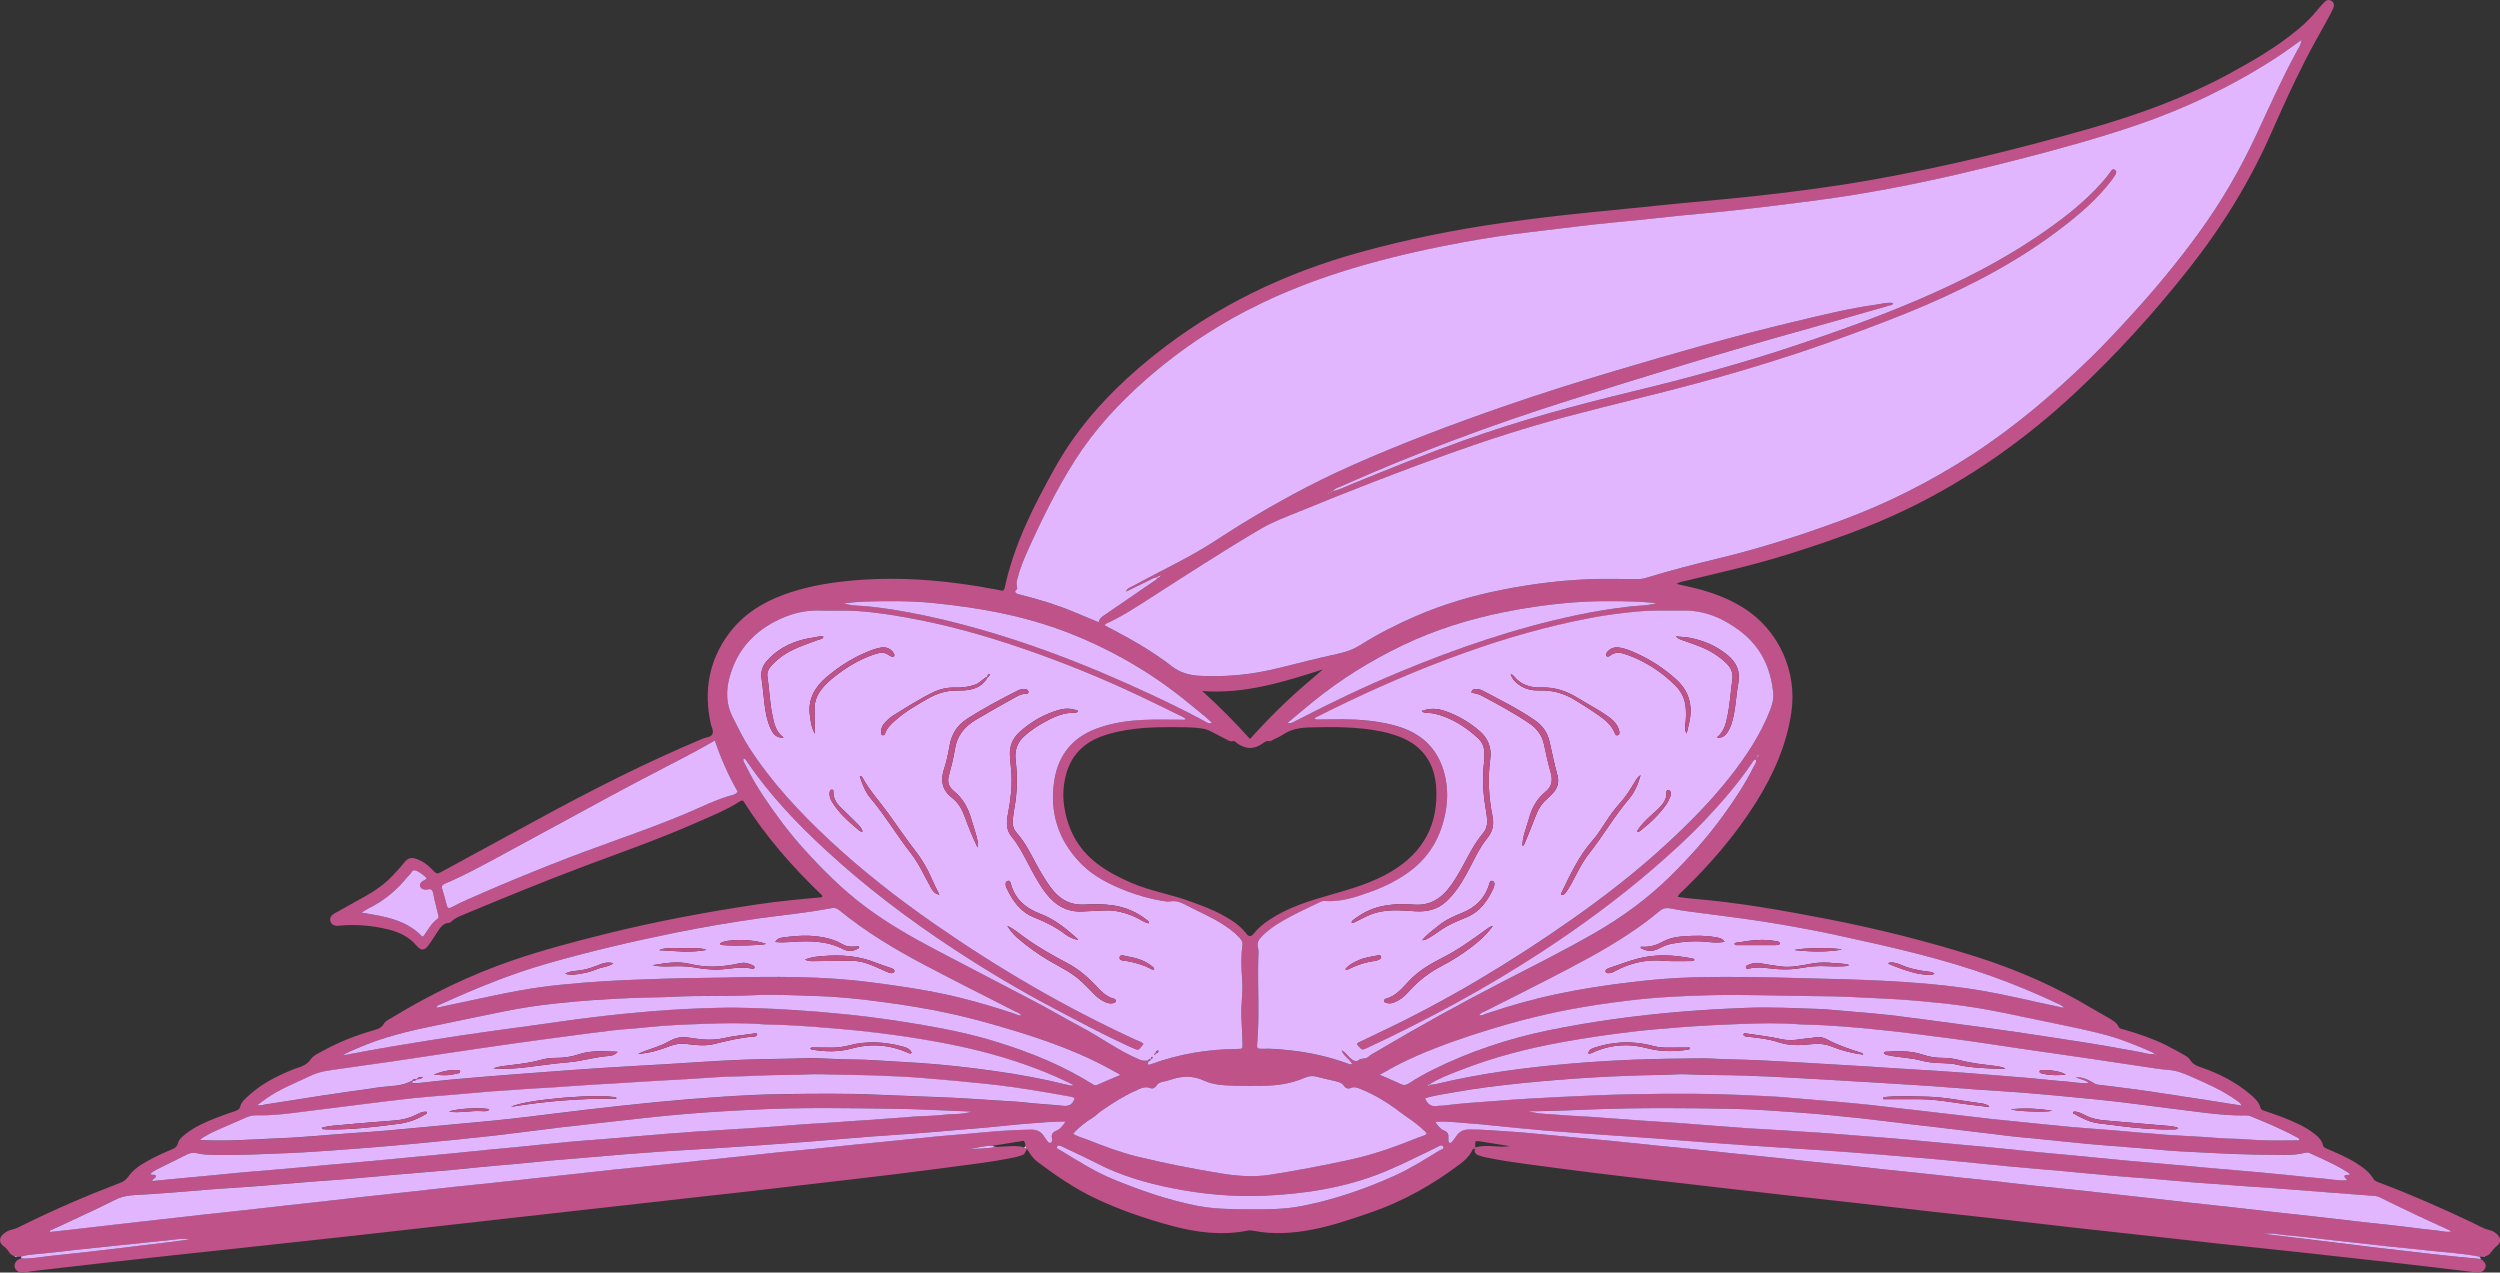 <svg xmlns="http://www.w3.org/2000/svg" id="Layer_1" data-name="Layer 1" viewBox="0 0 903.43 459.86"><rect x="0" y="0" width="903.43" height="459.86" fill="#333333" stroke="none"/><defs><style> .cls-1 { fill: #e2b6fe; } .cls-1, .cls-2, .cls-3 { stroke-width: 0px; } .cls-2 { fill: #bf5389; } .cls-3 { fill: #fffffe; } </style></defs><path class="cls-2" d="M896.56,455c1.63,1.24,2.02,2.11,1.49,3.33-.53,1.21-1.67,1.66-3.44,1.45-8.8-1.06-17.6-2.14-26.41-3.14-12.54-1.42-25.08-2.8-37.63-4.17-9.61-1.05-19.23-2.02-28.84-3.06-9.53-1.03-19.06-2.11-28.58-3.17-7.78-.86-15.57-1.69-23.35-2.57-9.21-1.04-18.41-2.14-27.62-3.18-7.86-.89-15.73-1.71-23.58-2.59-9.21-1.03-18.41-2.11-27.62-3.15-7.7-.87-15.4-1.69-23.1-2.56-7.94-.89-15.88-1.8-23.81-2.71-7.3-.84-14.6-1.68-21.9-2.54-8.73-1.02-17.46-2.02-26.18-3.1-8.09-1-16.16-2.09-24.24-3.17-4.91-.66-9.81-1.38-14.66-2.39-.7-.15-1.4-.31-2.09-.53-1.31-.41-2.48-.95-2-2.69-.9.04-.98.7-1.23,1.15-1.01,1.78-2.45,3.15-4.05,4.36-9.96,7.51-20.69,13.6-32.53,17.64-6.88,2.35-13.75,4.75-20.92,6.12-7.11,1.36-14.26,1.87-21.43.41-.63-.13-1.26-.17-1.9-.04-9.32,1.87-18.47.72-27.5-1.72-9.34-2.53-18.5-5.64-27.27-9.77-7.63-3.59-14.56-8.31-21.28-13.37-1.56-1.17-2.63-2.75-3.75-4.6-.61.77-.67,1.79-1.54,2.09-.83.29-1.65.63-2.5.81-5,1.06-10.06,1.82-15.13,2.49-9.5,1.27-19,2.52-28.52,3.7-8.72,1.08-17.45,2.06-26.18,3.08-8.97,1.05-17.93,2.11-26.9,3.14-7.7.88-15.4,1.72-23.11,2.58-7.94.89-15.88,1.79-23.82,2.68-7.7.86-15.4,1.72-23.1,2.59-8.02.9-16.04,1.81-24.06,2.71-7.7.87-15.4,1.73-23.1,2.59-7.94.89-15.87,1.8-23.81,2.68-7.86.87-15.72,1.71-23.59,2.57-8.34.91-16.68,1.82-25.02,2.72-6.51.7-13.03,1.38-19.54,2.09-8.18.89-16.36,1.79-24.53,2.71-7.46.84-14.92,1.7-22.38,2.57-1.82.21-3.65.44-5.46.74-.74.12-1.43.13-2.1-.18-1.65-.76-2.01-2.67-.75-3.96.46-.48,1.04-.73,1.68-.87,3.61.17,7.15-.56,10.71-.94,6.34-.68,12.69-1.36,19.02-2.09,7.76-.9,15.52-1.85,23.27-2.8,2.61-.32,5.21-.71,7.82-1.06-2.19-.46-4.31-.06-6.44.17-6.66.72-13.33,1.37-19.99,2.07-8.64.91-17.29,1.8-25.92,2.8-2.84.33-5.73.35-8.5,1.17-.47.03-.94.05-1.42.08-.28-.27-.62-.33-.99-.24-.78-.26-1.51-.66-1.92-1.36-.58-.97-1.28-1.73-2.22-2.41-1.48-1.08-1.42-2.91-.01-4.13.91-.79,2-1.45,3.15-1.67,1.54-.3,2.83-1.05,4.19-1.72,11.33-5.6,22.92-10.58,34.72-15.09,1.31-.5,2.35-1.11,3.18-2.32,1.76-2.55,4.34-4.22,7-5.71,2.86-1.61,5.84-2.97,8.88-4.21,1-.41,1.74-.91,2.05-2.09.4-1.52,1.64-2.51,2.84-3.46,3.3-2.61,7.12-4.27,10.99-5.79,2.3-.91,4.65-1.69,6.99-2.5.87-.3,1.53-.66,1.75-1.71.26-1.2,1.16-2.07,2.02-2.92,4.71-4.62,10.39-7.65,16.43-10.12.74-.3,1.49-.59,2.25-.82,1.84-.57,3.46-1.29,4.67-3.02,1.1-1.56,3.02-2.32,4.69-3.25,5.76-3.18,11.87-5.53,18.19-7.34,1.47-.42,2.8-.84,3.64-2.36.57-1.02,1.81-1.53,2.84-2.15,13.84-8.4,28.31-15.49,43.65-20.73,11.12-3.8,22.47-6.79,33.87-9.62,17.99-4.48,36.21-7.86,54.54-10.61,7.51-1.13,15.06-1.83,22.62-2.52.3-.03.64.05.86-.27.13-.6-.39-.82-.71-1.13-10.29-9.91-19.62-20.6-27.29-32.69-.36-.57-.6-1.33-1.62-.68-5.06,3.26-10.66,5.46-16.13,7.87-13.38,5.91-27.2,10.71-40.88,15.86-14.65,5.52-29.13,11.5-43.58,17.51-1.25.52-2.5,1.07-3.51,2.02-.34.32-.79.67-1.22.71-2.14.18-3.09,1.79-4.12,3.3-1.08,1.58-2.05,3.24-3.19,4.79-1.44,1.95-2.7,2.06-4.27.2-2.71-3.2-6.19-4.91-10.18-5.9-5.8-1.44-11.65-1.92-17.6-1.41-.24.02-.47.09-.71.09-1.42.01-2.37-.55-2.68-1.57-.35-1.18.15-2.2,1.47-2.93,3.83-2.15,7.66-4.3,11.51-6.42,3.45-1.91,6.6-4.22,9.33-7.07,1.55-1.61,3.09-3.25,4.46-5.01,1.1-1.41,2.28-1.8,3.96-1.29,2.46.74,4.39,2.24,6.13,4.04,1.57,1.61,1.59,1.64,3.6.55,11.24-6.1,22.47-12.2,33.69-18.33,19.71-10.77,39.71-20.96,60.45-29.64,1.21-.51,2.96-.45,3.48-1.72.45-1.1-.4-2.46-.66-3.7-2.53-11.71-.72-22.58,6.44-32.33,5.03-6.86,11.88-11.27,19.78-14.19,6.79-2.5,13.83-3.93,20.98-4.77,19-2.23,37.81-.65,56.51,2.94.39.08.78.17,1.17.26.78.19,1.18-.11,1.35-.91,3.32-15.6,10.47-29.63,18.14-43.39,9.04-16.24,21.66-29.39,36.11-40.91,22.08-17.61,46.99-29.5,74.11-37.01,16.96-4.69,34.16-8.15,51.58-10.63,10.52-1.5,21.07-2.75,31.64-3.8,10.57-1.05,21.14-2.14,31.71-3.18,8.9-.88,17.82-1.62,26.71-2.58,14.61-1.58,29.18-3.47,43.65-6.04,26.92-4.79,53.43-11.27,79.68-18.84,16.84-4.86,33.26-10.86,48.73-19.21,9.01-4.87,17.86-9.99,25.73-16.63,2.39-2.02,4.6-4.2,6.57-6.64.8-.99,1.66-1.94,2.55-2.87.74-.77,1.65-1.02,2.6-.4.96.64,1.02,1.65.62,2.57-.64,1.46-1.4,2.87-2.18,4.27-2.69,4.81-5.39,9.62-7.91,14.53-4.38,8.54-8.34,17.27-12.2,26.05-7.84,17.81-17.95,34.22-30.01,49.47-12.51,15.84-26.04,30.74-40.78,44.52-18.28,17.09-38.52,31.36-61.09,42.27-13.56,6.56-27.74,11.47-42.07,16.02-12.73,4.04-25.75,6.93-38.72,10.06-.75.18-1.52.28-2.38.9,2.37.54,4.55,1,6.71,1.54,6.16,1.53,12.05,3.69,17.47,7.09,12.75,8,19.55,23.02,17.3,37.93-1.79,11.85-6.54,22.5-12.85,32.53-7.41,11.77-16.45,22.2-26.42,31.86-.6.58-1.39,1.05-1.75,2.15,1.75.22,3.38.47,5.01.61,16.43,1.34,32.63,4.2,48.79,7.33,18.28,3.55,36.33,8.06,54.08,13.69,14.9,4.73,29.14,10.98,42.54,19.09,1.84,1.12,3.78,2.08,5.62,3.21,1.21.75,2.52,1.45,3.15,2.85.44.97,1.43.97,2.23,1.2,5.07,1.47,10.06,3.16,14.81,5.49,2.22,1.09,4.37,2.32,6.54,3.52.91.5,1.87,1.07,2.4,1.95.94,1.59,2.42,2.15,4.04,2.7,6.4,2.19,12.36,5.23,17.56,9.61,1.6,1.34,3.18,2.74,3.77,4.84.28.99,1.07,1.08,1.8,1.33,3.11,1.03,6.2,2.12,9.2,3.43,2.64,1.15,5.27,2.34,7.59,4.07,1.73,1.28,3.53,2.57,4.04,4.86.2.9.94.99,1.57,1.28,3.51,1.55,7.06,3,10.32,5.06,2.45,1.54,4.81,3.2,6.33,5.75.51.87,1.35,1.08,2.15,1.38,11.37,4.28,22.48,9.19,33.46,14.38,2.08.98,4.03,2.25,6.34,2.77,1.07.24,2.07.86,2.88,1.66,1.07,1.06,1.27,2.71.21,3.64-1.09.94-2.03,1.95-2.87,3.1-.42.58-1.13.88-1.83,1.08-.23-.08-.41-.01-.55.17-.46,0-.93-.01-1.39-.02-6.02-1.23-12.16-1.49-18.25-2.2-5.15-.6-10.32-1.05-15.47-1.6-6.74-.72-13.48-1.48-20.21-2.23-5.31-.59-10.6-1.29-15.92-1.72-2.51-.2-5-.91-7.9-.47,26.31,3.16,52.22,6.6,78.25,9.09ZM635.19,273.52c.28-.18.53-.56.24-.7-.38-.2-.34.3-.4.55-.23.13-.42.27-.12.52.09-.12.19-.24.28-.36ZM419.19,208.17c-.42-.07-.77.06-1.06.37-1.22.18-2.22.88-3.29,1.39-2.57,1.23-5.12,2.49-7.91,3.85.32-1.13,1.09-1.28,1.67-1.59,2.81-1.52,5.65-2.99,8.47-4.48,5.29-2.8,10.67-5.46,15.85-8.46,5.18-3,10.12-6.4,15.22-9.55,12.93-7.97,26.26-15.21,40.15-21.39,18.17-8.09,36.78-15.08,55.57-21.59,13.12-4.55,26.37-8.71,39.68-12.67,21.56-6.42,43.18-12.64,65.07-17.84,9.7-2.3,19.36-4.73,29.25-6.1,2.05-.28,4.11-.95,6.29-.58-.23.75-.77.71-1.21.83-10.51,3-21,6.06-31.53,8.98-28.07,7.78-55.9,16.37-83.68,25.11-28.35,8.91-56.17,19.28-83.32,31.38-.99.44-2.16.66-2.79,1.71-.39.03-.8.01-.98.47-.14.01-.29.01-.43.05-.17.04-.33.12-.49.18.18.19.38.11.57.02.13-.07.23-.18.34-.27.38-.05.75-.11.98-.47,2.38-.45,4.51-1.59,6.71-2.49,13.46-5.48,26.92-10.93,40.61-15.84,19.86-7.12,40.17-12.67,60.67-17.61,20.1-4.84,40.04-10.28,59.66-16.84,15.07-5.04,30.02-10.41,44.63-16.7,14.63-6.3,28.8-13.47,42.04-22.38,8.57-5.77,16.78-11.96,23.69-19.73,1.12-1.26,2.16-2.57,3.13-3.93.38-.54.8-1.12,1.54-.59.65.47.49,1.15.16,1.72-.44.76-.95,1.48-1.48,2.18-4.94,6.47-11.04,11.74-17.44,16.69-15.28,11.8-32.19,20.77-49.86,28.38-9.9,4.27-20.01,8.02-30.14,11.71-16.29,5.94-32.82,11.07-49.53,15.67-16.62,4.57-33.43,8.42-50.08,12.88-14.2,3.81-28.2,8.25-42.02,13.23-18.18,6.54-36.2,13.54-54.07,20.87-4.72,1.94-9.55,3.66-13.98,6.25-13.94,8.14-27.43,17.01-41.03,25.7-4.91,3.14-9.79,6.35-15.15,8.72-.19.08-.45.19-.25.74.67.35,1.51.78,2.35,1.22,7.53,3.91,14.88,8.15,21.58,13.35,3.11,2.41,6.44,3.32,10.18,3.52,9.56.51,18.97-.44,28.26-2.74,7.2-1.78,14.39-3.64,21.64-5.21,2.93-.64,5.59-1.56,8.15-3.17,6.43-4.04,13.21-7.47,20.19-10.49,9.79-4.23,19.95-7.24,30.39-9.34,11.92-2.4,23.94-3.89,36.11-4.06,4.16-.06,8.31.04,12.47.08,1.28.01,2.54,0,3.79-.38,8.86-2.7,17.81-5.03,26.82-7.2,14.84-3.58,29.34-8.25,43.67-13.5,16.73-6.14,32.51-14.1,47.46-23.79,15.7-10.17,29.82-22.25,43.18-35.26,5.1-4.96,9.91-10.2,14.71-15.45,8.69-9.5,16.87-19.41,24.43-29.83,8-11.03,14.8-22.78,20.55-35.12,4.8-10.28,9.4-20.65,14.86-30.61.53-.97,1.21-1.9,1.34-3.05.14-.14.31-.31.14-.48-.18-.18-.34,0-.47.16-2.87,2.02-5.68,4.12-8.62,6.03-15.83,10.25-32.7,18.37-50.56,24.43-13.38,4.55-26.99,8.32-40.66,11.86-15.75,4.08-31.58,7.83-47.57,10.87-8.15,1.55-16.32,2.93-24.54,4.03-5.22.7-10.43,1.39-15.66,2.03-6.33.78-12.66,1.54-19.01,2.22-5.55.59-11.12,1.04-16.67,1.59-5.55.56-11.1,1.19-16.65,1.76-5.32.55-10.64.99-15.95,1.59-7.53.85-15.03,1.85-22.56,2.72-8,.93-15.96,2.18-23.88,3.6-11.78,2.12-23.45,4.74-34.98,7.97-12.86,3.61-25.42,8.06-37.48,13.81-15.38,7.32-29.49,16.59-42.3,27.84-9.84,8.64-18.65,18.18-25.69,29.25-6.66,10.47-12.1,21.59-17.18,32.89-1.41,3.13-2.72,6.3-3.54,9.66-.19.78-.47,1.55-.33,2.35.13.76.51,1.44-.35,2.1-.39.3-.15.92.39,1.14.51.21,1.06.34,1.6.48,6.43,1.63,12.78,3.51,18.9,6.08,2.99,1.26,5.99,2.49,9.11,3.79.24-1.47,1.33-2.06,2.31-2.74,5.73-3.94,11.46-7.87,17.19-11.79.66-.45,1.36-.85,1.87-1.48.35-.11.71-.22.85-.62.14-.08.53-.04.18-.37-.08.1-.17.2-.25.3ZM370.13,414.65c.16.11.4.35.46.31.32-.21.15-.47-.02-.7-.08-.69-.07-1.42-.62-2.01-3.73.59-7.46,1.19-11.19,1.79-3.15-.11-6.14,1.01-9.25,1.25,3.54-.17,7.09-.16,10.59-.82,1.17-.07,2.34-.13,3.51-.2,2.19-.13,4.38-.31,6.51.39ZM778.58,380.88c.12.39.3.54.64.2-.22-.05-.45-.11-.67-.16-.16-.42-.57-.55-.92-.7-5.79-2.52-11.62-4.93-17.75-6.49-9.51-2.42-19.17-4.18-28.76-6.24-7.1-1.52-14.2-2.99-21.4-3.97-5.93-.81-11.88-1.38-17.84-1.92-7.32-.66-14.66-.84-21.99-1.25-4.86-.27-9.75-.33-14.61-.37-12.22-.1-24.43-.61-36.66-.33-10.31.23-20.58.75-30.81,2.02-6.89.85-13.76,1.85-20.57,3.14-12.09,2.28-23.94,5.53-35.63,9.38-8.74,2.88-17.34,6.07-25.58,10.17-2.39,1.19-4.7,2.56-7.47,4.07,2.86,1.24,5.29,2.23,7.65,3.35,1.07.51,1.87.43,2.86-.21,2.81-1.84,5.73-3.49,8.74-4.98,13.31-6.6,27.29-11.26,41.83-14.24,15.64-3.21,31.45-5.34,47.35-6.69,7.87-.67,15.77-1.09,23.66-1.42,9.35-.39,18.7.14,28.04.44.24,0,.48.03.72.05,5.17.44,10.34.85,15.5,1.32,3.57.33,7.15.67,10.71,1.12,6.8.85,13.6,1.77,20.4,2.68,7.43,1,14.86,1.98,22.28,3.06,6.94,1,13.87,2.13,20.81,3.17,8.12,1.21,16.21,2.65,24.29,4.14,1.71.32,3.39.97,5.19.68ZM848.15,426.45c.06.07.11.15.17.22,0-.04,0-.1-.03-.12-.05-.04-.12-.05-.18-.07-.09-.64-1.03-.83-.86-1.59.5-.69,1.39.01,1.91-.56-.1-.14-.17-.3-.28-.38-4.47-3-9.42-5.06-14.27-7.31-.53-.25-1.06-.23-1.63-.08-2.41.64-4.87.78-7.35.78-6.31.01-12.62-.12-18.93-.36-4.95-.18-9.89-.5-14.84-.73-2.62-.12-5.26-.25-7.89-.47-5.25-.43-10.49-.87-15.74-1.3-4.53-.37-9.07-.69-13.6-1.11-5.88-.55-11.74-1.18-17.61-1.77-3.73-.37-7.47-.69-11.19-1.12-6.1-.71-12.19-1.5-18.28-2.23-5.86-.7-11.72-1.37-17.58-2.06-6.25-.74-12.5-1.56-18.76-2.22-6.74-.71-13.49-1.39-20.25-1.88-8.36-.6-16.73-1.26-25.1-1.41-16.78-.31-33.56-.45-50.35.2-6.78.26-13.57.58-20.36.66-.96.01-1.93,0-2.89,0,3.92,1.1,7.92,1,11.87,1.37,3.42.32,6.85.39,10.28.63,5.81.41,11.61.88,17.42,1.29,5.49.39,10.99.68,16.48,1.09,7.56.55,15.11,1.22,22.67,1.75,6.21.43,12.44.65,18.64,1.14,2.55.2,5.1.29,7.65.47,5.97.44,11.93.91,17.9,1.37,4.37.34,8.75.67,13.12,1.06,6.27.56,12.54,1.18,18.82,1.77,3.97.37,7.95.71,11.92,1.1,6.03.59,12.06,1.22,18.09,1.81,3.89.38,7.79.71,11.68,1.08,5.95.57,11.9,1.19,17.86,1.75,4.21.4,8.43.71,12.64,1.09,6.75.6,13.5,1.23,20.25,1.84,4.13.37,8.27.69,12.4,1.06,4.85.43,9.69.89,14.53,1.36,4.13.4,8.24.92,12.38,1.23,3.1.23,6.16.98,9.29.63ZM518.53,405.38c-.04-.21-.1-.25-.14-.12,0,0,.11.06.17.09.88,1.34,1.84,2.66,3.36,3.26,1.21.48,1.52,1.28,1.44,2.42-.03.4-.02.8,0,1.2.02.32.06.66.44.76.34.09.63-.07.84-.32.54-.69,1.08-1.38,1.58-2.11,1.06-1.56,2.42-2.35,4.4-2.38,4.8-.07,9.58.39,14.36.69,2.06.13,4.14.26,6.2.46,6.19.6,12.38,1.19,18.58,1.78,4.05.38,8.11.72,12.16,1.12,5.63.56,11.26,1.18,16.89,1.76,3.81.39,7.63.72,11.43,1.12,5.63.58,11.26,1.19,16.89,1.78,3.65.38,7.3.72,10.95,1.11,5.47.58,10.94,1.19,16.41,1.77,3.65.39,7.3.73,10.95,1.12,5.31.57,10.62,1.18,15.93,1.75,3.65.39,7.3.74,10.95,1.13,5.31.57,10.62,1.18,15.93,1.75,3.65.39,7.3.74,10.95,1.14,4.99.55,9.98,1.16,14.98,1.7,5.16.56,10.32,1.05,15.47,1.6,5.55.59,11.1,1.23,16.65,1.84,3.33.37,6.66.72,9.99,1.1,5.15.58,10.3,1.18,15.45,1.75,4.92.55,9.84,1.06,14.75,1.6,5.07.57,10.14,1.17,15.21,1.74,4.84.54,9.68,1.04,14.51,1.59,5.07.57,10.14,1.19,15.21,1.76,4.84.55,9.68,1.04,14.51,1.6,4.83.56,9.65,1.25,14.49,1.7,1.68.16,3.35.74,5.31.43-.37-.29-.53-.47-.73-.56-8.45-3.8-16.84-7.75-25.14-11.87-.59-.29-1.19-.42-1.84-.47-5.73-.43-11.46-.87-17.18-1.31-6.13-.47-12.25-.97-18.38-1.42-7.4-.54-14.81-.98-22.21-1.6-2.39-.2-4.78-.31-7.17-.51-4.93-.41-9.85-.88-14.78-1.28-4.77-.39-9.55-.69-14.32-1.11-6.28-.55-12.55-1.2-18.82-1.76-6.04-.55-12.09-1.01-18.12-1.58-7.62-.72-15.24-1.54-22.86-2.25-7.39-.68-14.78-1.32-22.18-1.9-8.59-.68-17.18-1.37-25.78-1.91-7.33-.46-14.65-.95-21.98-1.44-6.69-.45-13.38-.9-20.06-1.45-8.51-.7-17.02-1.32-25.54-1.93-7.56-.55-15.13-.98-22.69-1.61-2.31-.19-4.62-.29-6.93-.5-4.85-.43-9.69-.88-14.53-1.35-4.13-.4-8.25-.94-12.38-1.21-4.53-.3-9.06-.98-13.62-.67ZM516.73,392.06c.71-.09,1.44-.11,2.13-.27,16.09-3.88,32.45-6.01,48.91-7.43,7.63-.66,15.29-1.11,22.94-1.42,7.9-.32,15.82-.38,23.73-.47,2.79-.03,5.58.2,8.38.29,4.23.14,8.46.19,12.69.39,8.85.41,17.69.96,26.54,1.49,7.81.47,15.62.89,23.42,1.46,6.05.44,12.12.68,18.16,1.14,2.31.18,4.62.31,6.93.49,7.64.59,15.27,1.2,22.9,1.86,4.29.37,8.57.92,12.86,1.21,2.75.19,5.48.84,8.52.61-1.28-1.26-2.92-1.19-4.68-2.12,2.52-.01,4.21.78,5.85,1.74.68.4,1.29.85,2.15.96,7.04.87,14.09,1.68,21.1,2.79,7.01,1.1,14.03,2.14,21.04,3.22,3.21.49,6.41,1.02,9.83,1.57-.5-1.04-1.29-1.45-1.98-1.95-5.1-3.67-10.84-6.1-16.54-8.63-2.5-1.1-4.97-2.11-7.73-2.31-1.75-.13-3.49-.35-5.23-.6-8.2-1.21-16.4-2.47-24.6-3.68-8.13-1.19-16.26-2.34-24.39-3.52-8.36-1.21-16.71-2.55-25.09-3.64-8.46-1.1-16.92-2.23-25.41-3.08-8.9-.89-17.79-1.73-26.74-1.88-.56,0-1.12,0-1.68-.06-7.26-.61-14.55-.44-21.8-.17-7.17.27-14.35.62-21.51,1.18-6.05.47-12.1.95-18.11,1.68-8.07.97-16.12,2.16-24.13,3.59-12.76,2.28-25.26,5.46-37.34,10.2-3.86,1.51-7.76,2.93-11.29,5.17-.22.1-.73,0-.56.38.12.28.52.07.74-.18ZM149.06,390.41c.06.07.11.13.17.2-.06.3-.68.74.09.83.78.09,1.6,0,2.39-.07,4.04-.42,8.08-.92,12.13-1.28,7.79-.69,15.58-1.31,23.37-1.93,6.44-.51,12.89-.99,19.33-1.44,7.24-.5,14.48-1.04,21.73-1.41,8.05-.42,16.09-.93,24.13-1.46,6.05-.4,12.11-.72,18.17-.94,6.39-.23,12.78-.17,19.16-.45,3.75-.17,7.5.02,11.25.23,4.86.28,9.73.13,14.6.46,5.57.37,11.15.63,16.73,1.01,9,.62,17.94,1.63,26.87,2.88,9.09,1.27,18.1,2.92,27,5.16.49.12.95.28,1.73-.03-.98-.51-1.67-.88-2.38-1.22-4.96-2.41-10.09-4.43-15.28-6.26-10.18-3.6-20.63-6.16-31.24-8.09-7.14-1.3-14.31-2.39-21.51-3.28-5.38-.66-10.77-1.21-16.18-1.64-7.96-.63-15.91-1.28-23.89-1.41-.48,0-.96-.01-1.44-.05-7.26-.6-14.54-.44-21.8-.17-6.77.25-13.56.46-20.31,1.21-4.2.46-8.43.67-12.63,1.16-5.78.66-11.55,1.46-17.31,2.23-6.32.84-12.65,1.67-18.96,2.57-8.44,1.2-16.88,2.46-25.32,3.71-5.99.89-11.98,1.82-17.97,2.69-6.15.9-12.32,1.71-18.47,2.63-3.6.54-7.24.76-10.66,2.4-5.62,2.68-11.47,4.88-16.59,8.53-.95.68-1.88,1.39-2.99,2.21,1.25.36,2.07-.12,2.92-.25,6.86-1.03,13.7-2.18,20.55-3.21,6.78-1.02,13.57-1.95,20.36-2.94,4.13-.6,8.46-.27,12.24-2.54ZM414.86,383.24c.07.08.13.16.2.25-.12.37-.24.74-.36,1.11.18.06.32.16.46.15.23-.02.47-.08.7-.16,10.15-3.72,20.64-5.47,31.43-5.54,1.72-.01,1.79-.07,1.74-1.76-.1-3.27-.29-6.54-.42-9.81-.19-4.48.64-8.93.29-13.41-.32-4.15-.5-8.29.09-12.42.16-1.16-.29-1.96-1.03-2.77-1.92-2.07-4.18-3.7-6.56-5.18-4.22-2.62-8.8-4.55-13.18-6.85-1.59-.84-3.16-1.41-5.02-1.15-1.01.14-2.09.04-3.1-.14-4.49-.78-8.87-1.96-13.12-3.64-5.92-2.33-11.64-5.11-16.14-9.65-8.44-8.51-11.77-18.91-9.76-30.69,1.52-8.91,6.65-15.18,15.35-18.36,5.62-2.06,11.45-2.86,17.36-3.1,4.39-.18,8.79-.04,13.19-.04.5,0,1.03.13,1.59-.17-.67-.78-1.46-1-2.15-1.34-4.73-2.32-9.46-4.66-14.22-6.92-13.66-6.45-27.62-12.16-41.9-17.09-14.65-5.05-29.55-9.21-44.85-11.79-6.6-1.11-13.25-2.05-19.97-2.13-2.96-.03-5.92.07-8.87-.03-5.13-.17-9.98.88-14.63,3.03-9.39,4.34-15.76,11.26-18.4,21.38-1.25,4.78-1.15,9.44,1.13,13.98,1.9,3.78,3.72,7.6,6.03,11.17,8.12,12.57,18.24,23.4,29.16,33.56,11.79,10.96,24.43,20.84,37.62,30.02,23.13,16.1,47.38,30.28,73.01,42.05.93.43,1.99.62,2.71,1.45-2.15,2.65-1.5,2.42-4.4,1.25-.44-.18-.87-.4-1.31-.6-8.86-4.07-17.45-8.67-26.08-13.21-12.66-6.67-24.96-13.96-36.91-21.83-16.24-10.7-31.72-22.4-46.02-35.59-10.53-9.71-20.41-20.05-28.49-31.97-.32-.48-.53-1.15-1.35-1.16-.22.92.36,1.56.69,2.24,1.93,3.95,4.13,7.76,6.57,11.42,4.48,6.72,9.3,13.18,14.73,19.17,6.88,7.6,14.1,14.8,22.37,20.92,7.86,5.82,16.29,10.69,24.93,15.23,12.17,6.39,24.39,12.68,36.54,19.09,5.37,2.83,10.59,5.95,15.96,8.77,7.23,3.8,13.8,8.78,21.4,11.94,1.06.44,1.98.43,3,.31ZM474.94,259.55c.6.66,1.01.51,1.38.51,6.07-.03,12.14-.28,18.2.41,4.22.48,8.36,1.21,12.37,2.65,8.17,2.94,13.22,8.67,15.25,17.09,1.08,4.5,1.07,9.04.2,13.55-1.59,8.28-5.35,15.31-12.12,20.59-4.59,3.59-9.74,6.11-15.17,8.06-5.34,1.92-10.74,3.68-16.55,3.22-.58-.05-1.09.2-1.59.45-3.45,1.68-6.95,3.26-10.33,5.06-3.8,2.03-7.55,4.17-10.6,7.33-1.13,1.17-1.81,2.24-1.37,3.97.29,1.13.15,2.39.11,3.58-.31,10.38.5,20.78-.4,31.15-.16,1.81-.03,1.93,1.83,1.87,3.45-.11,6.88.22,10.28.59,7,.77,13.84,2.31,20.48,4.72.54.2,1.08.61,1.73.16-1.03-1.89-3.16-2.83-3.81-4.92,1.34.64,2.09,1.9,3.13,2.85.9.81,2.08,1.52,2.99.73,1.07-.94,2.43-.22,3.44-1.13.94-.84,2.12-1.43,3.21-2.08,14.77-8.77,29.81-17.07,45.07-24.96,11.21-5.8,22.51-11.44,33.47-17.72,9.95-5.71,19.16-12.44,27.37-20.48,6.91-6.78,13.34-13.99,19.05-21.82,4.2-5.75,8.12-11.68,11.29-18.06.36-.73,1.02-1.44.64-2.41-.93.14-1.15.93-1.52,1.48-4.87,7.16-10.49,13.7-16.42,19.97-6.15,6.51-12.77,12.53-19.57,18.37-12.5,10.74-25.76,20.47-39.54,29.49-20.16,13.2-41.31,24.59-63.12,34.8-2.1.98-2.1.98-3.54-.68-.19-.22-.5-.43-.29-.8.12-.11.22-.26.35-.32,2.73-1.32,5.47-2.63,8.21-3.93,24.11-11.42,46.89-25.11,68.72-40.41,11.98-8.4,23.53-17.37,34.3-27.28,8.29-7.63,16.24-15.63,23.21-24.53,5.73-7.32,10.86-15.02,14.3-23.73.8-2.02,1.45-4.05,1.24-6.28-.84-9.2-4.54-16.94-11.97-22.57-5.98-4.53-12.63-7.47-20.32-7.43-5.83.02-11.65-.16-17.48.43-5.4.54-10.78,1.21-16.11,2.22-15.47,2.93-30.58,7.25-45.4,12.54-16.57,5.91-32.67,12.91-48.45,20.66-2,.98-3.99,1.99-6.14,3.08ZM424.19,262.77c-5.42-.02-9.89.09-14.34.65-4.05.51-8.03,1.29-11.88,2.72-6.91,2.57-11.24,7.38-12.94,14.55-.84,3.54-1,7.08-.45,10.7,1.26,8.34,4.91,15.28,11.63,20.51,3.88,3.02,8.21,5.22,12.69,7.16,6.74,2.91,14.03,4.07,20.91,6.58,3.98,1.45,7.97,2.85,11.69,4.88,3.3,1.81,6.52,3.73,8.84,6.83.97,1.3,1.75,1.24,2.82-.09,1.57-1.96,3.49-3.48,5.57-4.87,6.73-4.49,14.39-6.84,22.01-9.01,7.71-2.2,15.34-4.39,22.26-8.56,11.5-6.93,16.92-17.16,15.98-30.48-.6-8.59-4.89-14.88-13.17-18.08-2.17-.83-4.38-1.48-6.66-1.94-8.61-1.73-17.31-1.68-26.03-1.45-3.41.09-6.64.68-9.54,2.63-1.12.75-2.4,1.27-3.61,1.87-.43.21-.94.61-1.3.51-1.13-.3-1.79.37-2.57.91-2.91,2.02-5.77,1.98-8.83-.05-.57-.38-1.03-1.11-1.86-.9-.89.22-1.54-.3-2.24-.65-1.86-.93-3.7-1.89-5.54-2.86-1.07-.57-2.16-.91-3.38-1.09-3.66-.56-7.33-.39-10.06-.47ZM387.8,409.73c1.65,1.02,3.23,1.36,4.7,1.94,6.09,2.4,12.2,4.74,18.57,6.3,9.92,2.42,19.93,4.38,30,6.03,5.91.97,11.85,1.47,17.86.52,9.69-1.52,19.32-3.36,28.9-5.44,8.37-1.82,16.41-4.67,24.33-7.88,1.14-.46,2.41-.69,3.42-1.39-.2-.86-.83-1.13-1.28-1.56-2.56-2.5-5.64-4.34-8.47-6.48-4.46-3.36-9.21-6.33-14.47-8.37-1.07-.41-2.07-.77-3.22-.25-.9.41-1.84.14-2.36-.64-.85-1.29-2.14-1.57-3.45-1.88-2.17-.52-4.36-.96-6.52-1.55-1.45-.4-2.75-.29-4.15.32-4.75,2.06-9.77,2.9-14.92,2.95-3.51.03-7.03.08-10.55-.02-3.75-.11-7.61-.24-11.03-1.82-4.14-1.93-8.1-1.73-12.21-.31-.75.26-1.53.45-2.31.6-1.13.21-2.13.5-2.8,1.59-.43.7-1.36,1.16-2.1.84-2.08-.87-3.72.18-5.45.95-4.33,1.92-8.28,4.48-12.17,7.15-1.17.8-2.1,1.85-3.34,2.62-2.47,1.54-4.87,3.3-6.98,5.77ZM745.95,364.25c-.91-1.06-1.7-1.28-2.4-1.61-7.59-3.58-15.33-6.79-23.21-9.65-17.97-6.51-36.58-10.7-55.21-14.76-10.2-2.22-20.48-4.08-30.81-5.64-5.12-.77-10.27-1.37-15.4-2.08-5.05-.7-10.14-1.17-15.14-2.21-1.64-.34-2.89-.04-4.17,1.05-3.47,2.95-7.18,5.59-10.97,8.12-9.12,6.09-18.85,11.1-28.57,16.14-7.8,4.04-15.69,7.93-23.52,11.91-.68.34-1.53.47-1.93,1.35.97.24,1.74-.3,2.54-.57,8.32-2.81,16.76-5.21,25.36-7.04,8.98-1.91,18.03-3.27,27.15-4.35,7.69-.91,15.4-1.56,23.14-1.74,13.58-.31,27.17-.01,40.74.39,4.39.13,8.78.2,13.17.33,9.66.3,19.3.72,28.93,1.55,4.93.42,9.85.96,14.74,1.66,8.45,1.2,16.79,3.02,25.11,4.9,3.33.75,6.68,1.44,10.48,2.26ZM369.03,366.82c-.53-.67-1.33-.88-2.03-1.24-10.9-5.54-21.82-11.03-32.64-16.74-10.91-5.75-21.47-12.03-31.02-19.88-.89-.73-1.75-1-2.85-.79-8.7,1.7-17.53,2.46-26.29,3.71-9.95,1.41-19.86,3.08-29.71,5.08-15.8,3.2-31.49,6.86-46.99,11.32-13.16,3.79-25.78,8.96-38.22,14.63-.54.25-1.34.29-1.53,1.29,2.82-.61,5.53-1.21,8.26-1.78,7.18-1.5,14.34-3.13,21.56-4.44,9.9-1.8,19.92-2.69,29.95-3.34,7.57-.49,15.16-.7,22.74-.97,7.19-.26,14.38-.24,21.57-.4,17.57-.39,35.14-.6,52.65,1.67,7.04.91,14.07,1.89,21.05,3.17,10.69,1.97,21.15,4.87,31.44,8.35.64.22,1.27.77,2.06.36ZM72.35,411.74c.21.39.46.31.67.32,8.87.39,17.73-.21,26.58-.64,2.63-.13,5.26-.19,7.89-.39,5.73-.44,11.45-.89,17.18-1.33,4.85-.37,9.71-.65,14.56-1.07,8.1-.71,16.2-1.48,24.3-2.25,7.07-.67,14.14-1.27,21.19-2.06,8.79-.98,17.57-2.17,26.36-3.18,8.79-1.01,17.59-2.01,26.4-2.86,7.94-.76,15.89-1.41,23.85-1.93,7.09-.46,14.19-.84,21.29-.93,11.5-.14,23.01-.31,34.51.21,8.29.38,16.59.64,24.89.99,6.78.28,13.55.81,20.32,1.22,2.77.17,5.57.28,8.35.62,4.51.54,9.07.71,13.58,1.2,2.25.25,3.43-.7,4.05-2.71-.52-.43-1.14-.54-1.76-.66-9.72-1.78-19.46-3.42-29.31-4.48-7.77-.84-15.56-1.53-23.34-2.17-5.8-.48-11.63-.74-17.45-.95-6.55-.24-13.1-.21-19.65-.44-3.58-.13-7.18.26-10.77.24-7.99-.06-15.97.54-23.96.65-.24,0-.48.01-.72.03-6.93.43-13.85.93-20.79,1.27-5.1.25-10.19.64-15.29.92-7.81.43-15.61.91-23.41,1.49-5.81.43-11.64.64-17.44,1.14-2.39.2-4.78.28-7.17.48-5.01.41-10.01.87-15.02,1.3-4.29.37-8.59.64-12.87,1.11-6.26.68-12.51,1.48-18.76,2.25-6.8.84-13.61,1.69-20.41,2.57-5.78.75-11.56,1.52-17.4,1.39-1.4-.03-2.68.26-3.94.81-3.58,1.57-7.18,3.1-10.75,4.7-2.01.9-3.95,1.95-5.77,3.18ZM515.01,396.85c.82,2.26,2.3,3.2,4.62,2.77.62-.12,1.28-.01,1.91-.1,6.49-.87,13.02-1.21,19.54-1.73,7.87-.63,15.76-1.06,23.65-1.44,8.45-.41,16.91-.79,25.37-.95,14.46-.27,28.93-.26,43.38.48,3.19.16,6.38.24,9.56.49,7.15.57,14.31,1.18,21.46,1.8,3.81.33,7.63.69,11.43,1.11,5.15.56,10.3,1.18,15.44,1.77,4.67.54,9.35,1.07,14.02,1.62,4.91.57,9.81,1.18,14.73,1.73,3.65.41,7.3.74,10.95,1.1,5.79.58,11.58,1.2,17.37,1.73,4.61.42,9.23.71,13.84,1.09,6.91.57,13.82,1.24,20.74,1.75,6.21.46,12.44.63,18.64,1.16,3.43.29,6.87.2,10.28.5,5.9.51,11.81.39,17.72.34.42,0,.94.18,1.28-.29-.12-.58-.65-.67-1.04-.88-5.33-2.92-10.94-5.24-16.56-7.54-.43-.18-.92-.32-1.38-.31-5.45.17-10.84-.41-16.23-1.07-4.43-.54-8.86-1.11-13.29-1.68-5.61-.72-11.22-1.49-16.84-2.14-5.07-.59-10.15-1.09-15.23-1.57-6.43-.62-12.86-1.23-19.3-1.75-5.41-.43-10.83-.71-16.24-1.09-7.96-.57-15.9-1.27-23.86-1.74-5.1-.3-10.19-.67-15.29-.94-8.45-.46-16.89-.95-25.33-1.47-6.69-.41-13.39-.71-20.09-.94-6.94-.24-13.9-.08-20.84-.46-2.71-.15-5.43.18-8.13.22-8.86.12-17.71.44-26.57.97-8.12.49-16.23,1.15-24.32,1.97-8.65.88-17.27,1.93-25.82,3.5-3.19.59-6.43,1-9.56,1.97ZM18.08,444.68c.01.17.03.34.04.51,3.47-.39,6.94-.77,10.4-1.17,4.91-.57,9.82-1.15,14.73-1.71,4.83-.55,9.67-1.08,14.5-1.62,5.07-.57,10.14-1.17,15.21-1.73,4.92-.54,9.84-1.04,14.75-1.59,5.31-.59,10.62-1.21,15.93-1.8,4.83-.54,9.67-1.06,14.51-1.6,5.15-.57,10.3-1.17,15.45-1.74,4.91-.54,9.83-1.06,14.75-1.6,5.23-.58,10.46-1.18,15.69-1.75,5.08-.55,10.16-1.04,15.23-1.58,5.55-.59,11.1-1.21,16.65-1.82,3.33-.36,6.66-.71,9.99-1.08,5.23-.58,10.46-1.18,15.69-1.73,5.24-.55,10.48-1.05,15.71-1.59,5.71-.59,11.42-1.22,17.13-1.83,3.49-.37,6.98-.73,10.47-1.1,5.39-.57,10.78-1.17,16.17-1.73,3.81-.39,7.62-.72,11.43-1.11,5.79-.59,11.58-1.21,17.37-1.8,3.65-.37,7.3-.7,10.96-1.07,5.79-.58,11.58-1.21,17.37-1.76,4.21-.4,8.43-.69,12.64-1.08,7.23-.66,14.46-1.34,21.73-1.41,2.16-.02,3.68.75,4.79,2.53.38.61.81,1.18,1.25,1.75.25.32.61.66,1,.53.51-.17.57-.72.6-1.21,0-.16-.03-.32-.06-.47-.3-1.41.26-2.18,1.6-2.75,1.47-.62,2.41-1.92,3.35-3.34-4.61,0-8.96.45-13.32.76-4.61.33-9.21.89-13.81,1.31-4.13.38-8.27.71-12.4,1.06-5.33.44-10.65.91-15.98,1.31-5.17.39-10.35.68-15.52,1.08-7.08.55-14.15,1.19-21.22,1.75-6.36.5-12.73.97-19.1,1.41-7.64.52-15.29,1-22.93,1.49-5.65.36-11.32.62-16.96,1.11-2.31.2-4.62.3-6.92.49-5.17.44-10.33.89-15.5,1.32-4.29.36-8.59.69-12.88,1.08-4.45.4-8.89.88-13.33,1.3-4.13.39-8.27.66-12.39,1.11-6.58.72-13.18,1.29-19.77,1.82-4.14.33-8.27.68-12.4,1.05-4.77.42-9.53.9-14.3,1.3-4.77.39-9.55.69-14.32,1.07-7.16.57-14.31,1.21-21.46,1.76-5.25.41-10.52.65-15.76,1.1-8.59.74-17.17,1.45-25.78,1.9-2.63.14-5.14.57-7.59,1.82-5.41,2.76-10.94,5.25-16.44,7.84-2.3,1.09-4.63,2.13-6.94,3.19ZM55.02,426.78c2.78-.27,5.54-.55,8.3-.81,3.81-.36,7.63-.71,11.44-1.07,4.45-.43,8.89-.89,13.34-1.29,4.29-.39,8.59-.7,12.88-1.08,6.75-.6,13.5-1.22,20.26-1.83,3.97-.36,7.95-.69,11.92-1.06,6.43-.6,12.86-1.22,19.3-1.83,3.89-.37,7.79-.71,11.68-1.09,4.21-.41,8.41-.86,12.62-1.28,3.89-.38,7.79-.72,11.68-1.1,5.79-.57,11.58-1.2,17.38-1.74,4.61-.42,9.23-.72,13.84-1.1,6.92-.58,13.83-1.22,20.75-1.76,6.76-.53,13.53-1.03,20.3-1.41,9.4-.53,18.79-1.2,28.18-1.94,5.73-.45,11.48-.65,17.2-1.15,2.47-.22,4.94-.3,7.41-.48,5.57-.42,11.13-.88,16.71-1.26,3.66-.25,7.36-.22,10.99-.67,3.28-.41,6.67,0,9.92-1.15-9.48-.35-18.89-.89-28.31-1.02-16.38-.22-32.77-.52-49.15.27-5.74.28-11.48.56-17.21.96-8.84.61-17.65,1.41-26.45,2.43-9.03,1.05-18.08,1.98-27.1,3.04-8.63,1.01-17.24,2.22-25.88,3.18-9.51,1.06-19.04,1.99-28.57,2.88-7.7.72-15.42,1.35-23.14,1.92-7.4.55-14.81,1.13-22.22,1.4-8.78.33-17.56.81-26.36.59-1.85-.05-3.7-.14-5.46-.59-1.37-.35-2.49-.15-3.66.43-3.58,1.77-7.17,3.53-10.74,5.33-.9.46-1.8.96-2.52,1.7.6.73,1.72-.15,2.03.79-.12.92-1.21.91-1.34,1.78ZM404.9,388.43c-1.65-.93-2.88-1.65-4.14-2.33-14.65-7.91-30.44-12.77-46.39-17.15-11.62-3.2-23.48-5.27-35.43-6.86-7.68-1.02-15.37-1.9-23.09-2.13-7.89-.24-15.78-.73-23.7-.33-9.65.49-19.33.03-28.99.57-4.78.27-9.58.21-14.37.41-9.41.4-18.8,1.01-28.16,2.02-6.03.65-12.02,1.54-17.96,2.74-8.21,1.65-16.4,3.38-24.6,5.06-10.02,2.05-19.96,4.34-29.35,8.55-1.52.68-3.12,1.21-4.92,2.41,6.04-1.1,11.59-2.19,17.16-3.12,8.41-1.41,16.83-2.76,25.27-4.04,7.25-1.1,14.52-2.06,21.79-3.06,8.92-1.23,17.84-2.52,26.77-3.63,6.88-.85,13.79-1.53,20.7-2.11,8.04-.67,16.09-1.05,24.14-1.24,8.94-.21,17.87.22,26.81.77,6.69.41,13.37.96,20.03,1.65,9.04.94,18.03,2.25,26.99,3.78,9.36,1.6,18.64,3.57,27.71,6.43,11.76,3.72,23.13,8.34,33.61,14.94.57.36,1.05.58,1.76.26,2.62-1.17,5.26-2.27,8.36-3.6ZM266.56,286.02c-3.33-5.76-6.03-11.92-8.24-18.43-6.04,3.52-11.93,6.55-17.81,9.59-6.6,3.42-13.18,6.86-19.72,10.39-13.78,7.44-27.5,14.99-41.29,22.41-6.12,3.29-12.23,6.62-18.65,9.32-1,.42-1.38.88-1.04,1.98.59,1.9,1.12,3.83,1.6,5.77.3,1.22.85,1.3,1.88.75,3.81-2.03,7.79-3.7,11.75-5.41,16.05-6.96,32.32-13.35,48.8-19.22,8.12-2.9,16.21-5.89,24.16-9.23,5.51-2.32,10.86-5.08,16.68-6.64.68-.18,1.39-.41,1.88-1.28ZM304.93,218.01c3.12,1.01,6.18.79,9.17,1.13,8.97,1.01,17.81,2.66,26.58,4.74,26.2,6.23,51.2,15.82,75.54,27.21,6.37,2.98,12.68,6.07,18.87,9.4.79.42,1.56,1.1,2.91.72-.98-.89-1.77-1.66-2.62-2.37-2.15-1.78-4.33-3.53-6.5-5.3-12.47-10.19-26.22-18.2-41.13-24.23-16.2-6.55-33.19-9.68-50.48-11.42-8.44-.85-16.92-.76-25.38-.5-2.26.07-4.52.38-6.97.6ZM465.21,261.29c1.58.21,2.36-.43,3.18-.86,12.27-6.37,24.74-12.33,37.5-17.64,20.67-8.6,41.79-15.84,63.73-20.46,6.47-1.36,13-2.44,19.59-3.18,2.98-.34,6.04-.19,9.46-1.21-2.48-.17-4.47-.4-6.43-.49-8.79-.37-17.58-.34-26.35.47-7.47.68-14.88,1.77-22.24,3.25-12.74,2.56-25.05,6.38-36.78,12.02-11.65,5.59-22.54,12.38-32.57,20.53-2.96,2.41-5.87,4.89-9.09,7.57ZM451.56,437.02c6.23.03,12.5.04,18.63-1.15,11.73-2.27,22.98-6.11,33.86-11.03,5.62-2.54,10.83-5.83,16.07-9.05.58-.36,1.95-.46,1.39-1.49-.46-.84-1.43-.1-2.14.22-.29.13-.57.3-.85.44-6.15,2.89-12.18,6.04-18.46,8.6-13.83,5.63-28.41,7.89-43.23,8.54-11.12.49-22.15-.53-33.1-2.7-9.45-1.87-18.6-4.51-27.2-8.94-4.19-2.16-8.49-4.1-12.73-6.14-.6-.29-1.37-.66-1.73-.03-.45.79.52,1.01,1.01,1.31,6.35,3.86,12.61,7.87,19.53,10.68,9.56,3.89,19.27,7.29,29.4,9.34,6.45,1.3,13,1.39,19.56,1.4ZM451.73,267.05c4.13-4.63,8.36-8.95,12.72-13.14,4.35-4.18,9-8.02,13.6-12-14.05,4.46-28.04,8.96-43.57,7.82,6.27,5.66,11.82,11.33,17.25,17.33ZM154.16,317.31c-.94-.91-1.98-1.74-3.17-2.39-.92-.5-1.72-.78-2.39.42-.34.61-.96,1.06-1.41,1.62-3.86,4.8-8.51,8.62-14.06,11.33-.82.4-1.56.96-2.47,1.53,8.15,1.32,16.07,2.5,21.94,8.68.5-.18.68-.54.91-.87,1.35-1.98,2.54-4.08,4.53-5.52.59-.43.47-.88.31-1.46-.52-2.01-.99-4.03-1.47-6.04-.22-.93-.24-1.97-.7-2.76-.6-1.02-1.76-.18-2.65-.39-.08-.02-.16-.01-.24-.02-.8-.1-1.37-.54-1.52-1.31-.13-.68.28-1.2.82-1.61.5-.38,1.24-.41,1.56-1.2ZM545.59,414.18c-3.5-.56-7.01-1.13-10.51-1.68-2.08-.33-2.08-.31-1.95,2.19,4.12-1.34,8.3.2,12.46-.51ZM268.46,273.24c-.04-.05-.07-.1-.11-.15-.04.04-.12.09-.12.13,0,.05.06.1.1.15.04-.04.09-.09.13-.13Z"></path><path class="cls-1" d="M896.56,455c-26.03-2.49-51.95-5.93-78.25-9.09,2.9-.44,5.4.27,7.9.47,5.32.42,10.61,1.13,15.92,1.72,6.74.75,13.47,1.5,20.21,2.23,5.16.55,10.32,1,15.47,1.6,6.09.71,12.23.97,18.25,2.2.16.29.33.58.49.87Z"></path><path class="cls-1" d="M7.64,454.09c2.77-.82,5.66-.84,8.5-1.17,8.63-1,17.28-1.89,25.92-2.8,6.66-.7,13.33-1.36,19.99-2.07,2.14-.23,4.25-.63,6.44-.17-2.61.36-5.21.74-7.82,1.06-7.76.95-15.51,1.9-23.27,2.8-6.34.74-12.68,1.41-19.02,2.09-3.56.38-7.1,1.11-10.71.94,0-.23-.02-.46-.03-.69Z"></path><path class="cls-1" d="M5.23,453.92c.37-.09.71-.03.99.24-.38.14-.72.1-.99-.24Z"></path><path class="cls-1" d="M897.46,454.15c.14-.19.33-.25.55-.17-.14.2-.32.27-.55.17Z"></path><path class="cls-1" d="M418.41,208.86c-.51.63-1.21,1.03-1.87,1.48-5.73,3.93-11.46,7.86-17.19,11.79-.98.68-2.07,1.26-2.31,2.74-3.12-1.3-6.12-2.54-9.11-3.79-6.13-2.57-12.47-4.46-18.9-6.08-.54-.14-1.09-.27-1.6-.48-.54-.22-.77-.84-.39-1.14.86-.66.48-1.34.35-2.1-.14-.8.14-1.57.33-2.35.82-3.35,2.13-6.52,3.54-9.66,5.08-11.3,10.52-22.42,17.18-32.89,7.04-11.07,15.85-20.62,25.69-29.25,12.81-11.24,26.92-20.51,42.3-27.84,12.07-5.75,24.62-10.2,37.48-13.81,11.53-3.23,23.2-5.85,34.98-7.97,7.92-1.43,15.88-2.68,23.88-3.6,7.52-.87,15.03-1.87,22.56-2.72,5.31-.6,10.64-1.04,15.95-1.59,5.55-.57,11.1-1.21,16.65-1.76,5.56-.56,11.12-1,16.67-1.59,6.34-.68,12.67-1.45,19.01-2.22,5.22-.64,10.44-1.33,15.66-2.03,8.22-1.1,16.39-2.49,24.54-4.03,15.99-3.03,31.82-6.79,47.57-10.87,13.67-3.54,27.28-7.31,40.66-11.86,17.86-6.07,34.73-14.18,50.56-24.43,2.94-1.9,5.75-4.01,8.62-6.03.11.11.22.22.33.32-.13,1.15-.81,2.08-1.34,3.05-5.46,9.96-10.06,20.33-14.86,30.61-5.76,12.34-12.55,24.09-20.55,35.12-7.56,10.42-15.74,20.34-24.43,29.83-4.8,5.25-9.62,10.48-14.71,15.45-13.36,13.01-27.49,25.09-43.18,35.26-14.95,9.69-30.73,17.65-47.46,23.79-14.33,5.26-28.83,9.92-43.67,13.5-9,2.17-17.96,4.5-26.82,7.2-1.26.38-2.51.39-3.79.38-4.16-.04-8.32-.14-12.47-.08-12.17.18-24.19,1.66-36.11,4.06-10.45,2.1-20.61,5.11-30.39,9.34-6.98,3.01-13.75,6.44-20.19,10.49-2.55,1.61-5.21,2.53-8.15,3.17-7.25,1.57-14.44,3.43-21.64,5.21-9.29,2.3-18.7,3.25-28.26,2.74-3.74-.2-7.07-1.11-10.18-3.52-6.7-5.2-14.05-9.43-21.58-13.35-.84-.44-1.68-.87-2.35-1.22-.21-.55.06-.65.25-.74,5.36-2.38,10.24-5.59,15.15-8.72,13.6-8.69,27.09-17.55,41.03-25.7,4.44-2.59,9.26-4.31,13.98-6.25,17.88-7.34,35.89-14.33,54.07-20.87,13.82-4.97,27.83-9.42,42.02-13.23,16.65-4.46,33.45-8.31,50.08-12.88,16.71-4.6,33.25-9.73,49.53-15.67,10.13-3.69,20.23-7.45,30.14-11.71,17.67-7.61,34.58-16.58,49.86-28.38,6.4-4.94,12.5-10.22,17.44-16.69.53-.7,1.04-1.42,1.48-2.18.34-.57.49-1.26-.16-1.72-.74-.53-1.15.06-1.54.59-.98,1.37-2.01,2.68-3.13,3.93-6.91,7.77-15.12,13.96-23.69,19.73-13.24,8.91-27.41,16.08-42.04,22.38-14.61,6.29-29.56,11.66-44.63,16.7-19.61,6.56-39.55,12-59.66,16.84-20.49,4.94-40.81,10.49-60.67,17.61-13.68,4.9-27.15,10.35-40.61,15.84-2.21.9-4.34,2.04-6.71,2.49,0,0,.02.03.02.03.63-1.05,1.8-1.27,2.79-1.71,27.16-12.1,54.98-22.47,83.32-31.38,27.78-8.73,55.61-17.32,83.68-25.11,10.53-2.92,21.02-5.98,31.53-8.98.44-.12.98-.08,1.21-.83-2.18-.37-4.24.3-6.29.58-9.89,1.37-19.55,3.8-29.25,6.1-21.9,5.2-43.51,11.43-65.07,17.84-13.31,3.96-26.56,8.13-39.68,12.67-18.79,6.51-37.39,13.5-55.57,21.59-13.89,6.18-27.22,13.42-40.15,21.39-5.1,3.14-10.04,6.54-15.22,9.55-5.18,3-10.55,5.66-15.85,8.46-2.82,1.5-5.66,2.97-8.47,4.48-.58.31-1.35.46-1.67,1.59,2.79-1.36,5.34-2.62,7.91-3.85,1.08-.51,2.08-1.21,3.3-1.39.1.1.19.21.28.32Z"></path><path class="cls-1" d="M414.86,383.24c-1.02.12-1.94.13-3-.31-7.6-3.16-14.17-8.14-21.4-11.94-5.37-2.82-10.59-5.94-15.96-8.77-12.16-6.41-24.38-12.7-36.54-19.09-8.63-4.54-17.07-9.4-24.93-15.23-8.26-6.12-15.49-13.33-22.37-20.92-5.43-6-10.25-12.45-14.73-19.17-2.44-3.66-4.63-7.47-6.57-11.42-.33-.68-.92-1.33-.69-2.24.82.01,1.02.68,1.35,1.16,8.08,11.92,17.96,22.26,28.49,31.97,14.3,13.19,29.78,24.89,46.02,35.59,11.95,7.87,24.24,15.16,36.91,21.83,8.62,4.54,17.21,9.15,26.08,13.21.44.2.86.42,1.31.6,2.89,1.16,2.25,1.39,4.4-1.25-.72-.83-1.78-1.03-2.71-1.45-25.63-11.77-49.88-25.95-73.01-42.05-13.19-9.18-25.84-19.06-37.62-30.02-10.92-10.16-21.03-20.99-29.16-33.56-2.3-3.57-4.12-7.39-6.03-11.17-2.29-4.54-2.38-9.2-1.13-13.98,2.64-10.13,9.01-17.05,18.4-21.38,4.65-2.15,9.5-3.2,14.63-3.03,2.95.1,5.92,0,8.87.03,6.72.08,13.37,1.01,19.97,2.13,15.3,2.58,30.2,6.73,44.85,11.79,14.28,4.92,28.24,10.63,41.9,17.09,4.77,2.25,9.49,4.59,14.22,6.92.7.34,1.48.56,2.15,1.34-.56.3-1.09.17-1.59.17-4.4,0-8.8-.14-13.19.04-5.91.24-11.73,1.04-17.36,3.1-8.7,3.18-13.83,9.45-15.35,18.36-2.01,11.78,1.33,22.19,9.76,30.69,4.51,4.54,10.22,7.32,16.14,9.65,4.25,1.68,8.63,2.86,13.12,3.64,1.01.18,2.09.28,3.1.14,1.86-.26,3.42.31,5.02,1.15,4.38,2.31,8.96,4.23,13.18,6.85,2.38,1.48,4.64,3.11,6.56,5.18.75.81,1.2,1.61,1.03,2.77-.58,4.13-.41,8.27-.09,12.42.35,4.47-.48,8.93-.29,13.41.14,3.27.32,6.54.42,9.81.05,1.69-.02,1.75-1.74,1.76-10.79.07-21.28,1.82-31.43,5.54-.22.08-.46.14-.7.16-.14.01-.28-.08-.46-.15.12-.37.24-.74.36-1.11.36-.12.69-.26.81-.67.19-.13.4-.23.55-.39.09-.09.16-.34.12-.38-.23-.22-.45-.07-.55.14-.09.19-.07.43-.1.65-.46-.16-.77.04-1.02.4ZM417.37,380.96c.29,0,.44-.17.55-.41.41-.1.73-.29.72-.77,0-.05-.11-.15-.17-.15-.49,0-.66.33-.75.74-.25.09-.39.26-.44.52-.16.1-.47.15-.13.41.07-.11.14-.22.21-.33ZM356.72,244.55c-1.57.78-2.65,2.29-4.36,2.88-2.29.79-4.67,1.11-7.06,1.03-2.87-.1-5.55.5-8.11,1.74-5.04,2.44-9.74,5.48-14.49,8.42-.88.54-1.67,1.25-2.4,1.98-1.09,1.09-1.99,2.31-1.86,3.99.04.47-.03,1.05.61,1.12.44.05.7-.33.83-.73.67-1.98,2.18-3.33,3.67-4.66,3.47-3.11,7.51-5.41,11.52-7.73,2.8-1.62,5.77-2.73,9.01-2.99,1.67-.13,3.36,0,5.03-.18,3.32-.34,6.16-1.57,7.8-4.73.17-.15.39-.27.51-.45.15-.22.51-.49.07-.74-.07-.04-.37.24-.5.41-.13.18-.18.42-.27.63ZM415.03,333.71c.19-.61,0-.79-.18-.93-3.73-3.05-7.95-4.94-12.75-5.63-3.43-.49-6.86-.43-10.28-.26-5.34.27-9.19-2.14-12.19-6.28-1.83-2.53-3.45-5.18-4.93-7.93-2.19-4.07-4.21-8.26-7.34-11.76-1.25-1.4-1.58-3.11-1.35-4.93.17-1.35.34-2.69.58-4.03,1.04-5.7,1.13-11.42.44-17.17-.42-3.48.47-6.44,3.18-8.84,1.99-1.76,4.15-3.26,6.44-4.57,3.62-2.06,7.34-3.93,11.69-3.84.45,0,.99.02,1.28-.65-2.21-.92-4.47-1.02-6.71-.41-5.41,1.47-10.15,4.21-14.33,7.93-2.55,2.26-3.78,5.01-3.62,8.48.11,2.4.46,4.77.57,7.16.21,4.65-.36,9.24-1.23,13.8-.57,2.95-.88,5.9,1.24,8.44,2.33,2.79,3.98,5.97,5.66,9.15,2.1,3.95,4.11,7.94,6.88,11.5,3.43,4.39,7.82,6.82,13.45,6.42,2.63-.19,5.26-.23,7.89-.35,3.85-.17,7.4.85,10.88,2.4,1.57.7,2.97,1.82,4.75,2.28ZM353.27,306.25c.27-1.16.13-1.76,0-2.38-.58-2.74-1.54-5.36-2.32-8.04-1.14-3.93-3-7.34-6.26-9.96-1.62-1.3-2.44-3.07-1.86-5.32.84-3.24,1.75-6.48,2.25-9.78.75-4.93,3.47-8.21,7.62-10.68,4.8-2.87,9.67-5.61,14.56-8.31,1.05-.58,2.15-1.06,3.39-1.06.48,0,1.03.01,1-.68-.02-.54-.44-.85-.92-.97-1.07-.27-2.07.04-3.01.52-6.2,3.14-12.34,6.38-18.19,10.15-3.37,2.17-5.5,5.22-6.27,9.24-.56,2.97-1.1,5.96-2.07,8.84-1.37,4.09-.84,7.65,2.83,10.46,2.27,1.74,3.63,4.18,4.62,6.87,1.31,3.58,2.71,7.14,4.63,11.11ZM363.97,334.54c1.01,1.54,2.09,3,3.47,4.2,3.75,3.25,7.74,6.16,12.05,8.64,3.59,2.06,7.35,3.87,10.53,6.61,2,1.73,3.77,3.68,5.64,5.54,1.21,1.2,2.56,2.15,4.16,2.75.85.32,1.7.44,2.58.21.37-.1.79-.26.82-.74.03-.48-.34-.76-.71-.85-3.05-.79-4.96-3.11-7-5.24-2.9-3.02-6.1-5.64-9.8-7.6-5.37-2.84-10.66-5.79-15.57-9.4-1.98-1.46-3.88-3.04-6.19-4.11ZM283.2,266.52c-3.03-2.17-3.55-5.42-4.19-8.65-.87-4.39-1-8.87-1.69-13.28-.25-1.58.44-2.99,1.52-4.14,1.53-1.64,3.24-3.08,5.16-4.25,3.71-2.26,7.84-3.53,11.87-5.05.56-.21,1.45-.1,1.69-1.08-1.24-.32-2.33.15-3.4.29-6.51.88-12.3,3.31-16.83,8.25-1.7,1.85-2.51,3.96-2.13,6.56.47,3.15.69,6.34,1.1,9.5.37,2.85.88,5.7,2.05,8.34.88,1.97,2.03,3.82,4.83,3.51ZM339.47,323.32c-.96-1.98-1.99-3.92-2.86-5.94-1.46-3.39-3.28-6.58-5.53-9.49-3.52-4.54-6.73-9.3-10.1-13.96-3.12-4.32-6.78-8.26-9.34-13-.13-.24-.33-.53-.94-.35.93,2.81,1.97,5.58,3.87,7.83,5.31,6.3,9.5,13.41,14.56,19.88,2.97,3.8,4.9,8.22,7.23,12.39.66,1.18,1.36,2.33,3.1,2.62ZM294.46,265.2c0-.53,0-1.05,0-1.58-.03-2.55-.09-5.11-.09-7.66,0-2.66.97-4.94,2.62-7.02,1.25-1.58,2.71-2.92,4.27-4.16,4.46-3.55,9.25-6.52,14.7-8.33,1.87-.62,3.71-.98,5.43.43.24.19.57.27.87.39.33.12.65.05.85-.23.21-.29.09-.6-.08-.89-.94-1.65-2.71-2.5-4.67-2.14-1.01.19-2.03.43-3,.79-6.21,2.28-11.76,5.68-16.77,9.97-4.09,3.51-6.61,7.77-5.96,13.39.28,2.4.6,4.8,1.83,7.04ZM389.67,339.68c-.21-.24-.4-.5-.63-.71-3.94-3.53-8.02-6.81-13.06-8.73-5.25-1.99-9.26-5.29-10.73-11.02-.12-.46-.3-1.01-.91-.92-.62.09-.97.6-.95,1.2.01.47.14.96.34,1.38,2.19,4.66,5.04,8.71,10.09,10.69,3.95,1.55,7.72,3.45,11.12,6.04,1.39,1.05,2.99,1.74,4.74,2.06ZM311.71,300.51c-.31-1.26-1.16-2.09-1.96-2.9-1.96-1.98-3.96-3.91-5.96-5.85-1.54-1.49-2.61-3.19-2.61-5.43,0-.37.09-.88-.42-.98-.6-.11-.83.37-.92.86-.25,1.33.19,2.5.88,3.62,2.41,3.93,5.77,6.96,9.27,9.86.45.37.83.96,1.73.83ZM417.15,350.29c-.2-.77-.73-1.02-1.16-1.35-2.6-2.03-5.68-2.81-8.83-3.38-.86-.15-2.32-.76-2.54.27-.31,1.4,1.36,1.26,2.24,1.41,3,.52,5.9,1.28,8.63,2.68.47.24.93.63,1.67.37Z"></path><path class="cls-1" d="M474.94,259.55c2.16-1.08,4.14-2.09,6.14-3.08,15.78-7.75,31.89-14.75,48.45-20.66,14.83-5.29,29.93-9.61,45.4-12.54,5.32-1.01,10.7-1.68,16.11-2.22,5.83-.58,11.65-.4,17.48-.43,7.69-.03,14.35,2.9,20.32,7.43,7.44,5.64,11.13,13.37,11.97,22.57.2,2.23-.45,4.26-1.24,6.28-3.43,8.71-8.57,16.41-14.3,23.73-6.97,8.9-14.92,16.9-23.21,24.53-10.77,9.91-22.32,18.88-34.3,27.28-21.82,15.3-44.6,28.99-68.72,40.41-2.74,1.3-5.48,2.61-8.21,3.93-.14.07-.23.21-.35.32-.21.38.1.58.29.8,1.43,1.65,1.44,1.66,3.54.68,21.81-10.21,42.96-21.6,63.12-34.8,13.78-9.03,27.04-18.75,39.54-29.49,6.79-5.84,13.42-11.85,19.57-18.37,5.93-6.28,11.55-12.82,16.42-19.97.38-.56.59-1.34,1.52-1.48.38.97-.27,1.68-.64,2.41-3.18,6.39-7.1,12.31-11.29,18.06-5.71,7.83-12.14,15.04-19.05,21.82-8.2,8.04-17.41,14.77-27.37,20.48-10.96,6.28-22.25,11.93-33.47,17.72-15.26,7.89-30.3,16.18-45.07,24.96-1.1.65-2.28,1.23-3.21,2.08-1.01.91-2.37.19-3.44,1.13-.91.79-2.09.09-2.99-.73-1.04-.94-1.78-2.21-3.13-2.85.65,2.09,2.78,3.03,3.81,4.92-.65.45-1.19.04-1.73-.16-6.63-2.41-13.48-3.95-20.48-4.72-3.4-.37-6.83-.7-10.28-.59-1.87.06-1.99-.06-1.83-1.87.9-10.38.09-20.77.4-31.15.04-1.2.17-2.45-.11-3.58-.44-1.73.23-2.8,1.37-3.97,3.05-3.16,6.8-5.3,10.6-7.33,3.38-1.8,6.88-3.38,10.33-5.06.51-.25,1.01-.49,1.59-.45,5.82.46,11.21-1.3,16.55-3.22,5.43-1.95,10.58-4.48,15.17-8.06,6.76-5.28,10.53-12.31,12.12-20.59.87-4.51.88-9.05-.2-13.55-2.03-8.41-7.08-14.14-15.25-17.09-4-1.44-8.15-2.17-12.37-2.65-6.06-.69-12.13-.44-18.2-.41-.37,0-.78.15-1.38-.51ZM545.87,243.73c-.01-.06-.01-.13-.04-.18-.02-.03-.08-.03-.12-.05.07.07.13.13.2.2.71,1.98,2.14,3.31,3.91,4.33,2,1.15,4.16,1.56,6.45,1.48,4.6-.16,8.86,1,12.77,3.39,2.79,1.71,5.58,3.44,8.26,5.31,2.49,1.73,4.94,3.57,6.16,6.53.21.51.48,1.17,1.16.96.81-.25.62-1.05.5-1.64-.13-.61-.39-1.22-.69-1.77-.75-1.36-1.9-2.35-3.13-3.25-3.43-2.5-7.23-4.4-10.82-6.63-4.16-2.59-8.52-4.16-13.55-3.97-3.76.14-7.29-.9-9.82-4.05-.3-.37-.66-.71-1.21-.64ZM513.78,256.95c.79.79,1.55.58,2.22.67.71.09,1.44.06,2.14.22,6.18,1.38,11.31,4.69,15.92,8.87,1.6,1.45,2.38,3.38,2.35,5.58-.01.88.03,1.76-.07,2.63-.64,5.59-.51,11.15.46,16.68.31,1.73.56,3.46.6,5.23.04,1.59-.36,2.95-1.41,4.19-2.22,2.63-3.97,5.58-5.59,8.63-1.79,3.38-3.6,6.77-5.79,9.93-3.42,4.93-7.73,7.94-14.08,7.3-3.09-.31-6.21-.18-9.32.26-4.55.65-8.55,2.48-12.15,5.28-.3.23-.66.46-.61,1.05.38.14.73-.03,1.07-.2,1.87-.91,3.69-1.92,5.6-2.71,5.29-2.18,10.82-1.61,16.32-1.26,4.23.27,8.06-.6,11.26-3.6,2.96-2.77,5.13-6.08,7.08-9.59,2.52-4.53,4.52-9.37,7.82-13.44,1.86-2.3,2.32-4.8,1.75-7.63-1.37-6.86-1.77-13.76-.82-20.71.54-4.01-.71-7.43-3.78-10.1-3.65-3.18-7.77-5.58-12.34-7.21-2.78-.99-5.57-1.26-8.64-.07ZM531.71,250.27c1.2.33,2.48.45,3.6,1.06,5.97,3.21,11.98,6.37,17.57,10.23,2.65,1.84,4.42,4.3,5.1,7.53.72,3.43,1.49,6.86,2.44,10.23.79,2.77.33,4.99-1.95,6.84-3.1,2.5-4.9,5.82-5.93,9.61-.46,1.69-1.07,3.34-1.54,5.03-.45,1.61-.94,3.23-.76,4.98.34-.27.56-.58.7-.92,1.32-3.25,2.7-6.48,3.92-9.77.88-2.37,2.08-4.47,3.98-6.16.71-.64,1.37-1.34,2.06-2.01,1.93-1.89,2.64-4.17,1.92-6.78-1.1-4-1.94-8.05-2.84-12.09-.73-3.28-2.5-5.81-5.25-7.71-5.92-4.1-12.36-7.28-18.7-10.64-.76-.4-1.61-.72-2.51-.71-.84.01-1.62.1-1.78,1.29ZM539.46,334.64c-1.09.17-1.85.86-2.66,1.45-4.98,3.6-9.96,7.2-15.47,9.99-4.42,2.24-8.69,4.72-12.15,8.4-2.44,2.6-4.72,5.48-8.44,6.46-.31.08-.56.35-.58.69-.02.51.41.65.78.77,1.6.54,2.99-.14,4.32-.86,1.64-.88,2.92-2.22,4.16-3.58,3.31-3.64,7.12-6.59,11.51-8.86,3.62-1.87,7.06-4.05,10.33-6.49,3.08-2.29,5.92-4.81,8.2-7.97ZM620.42,266.49c2.01.38,3.17-.76,4.07-2.22,1.01-1.65,1.52-3.51,1.94-5.38.88-3.98,1-8.07,1.75-12.06.81-4.27-.7-7.46-3.91-10.12-4.04-3.34-8.7-5.3-13.8-6.25-1.42-.27-2.88-.29-4.88-.48.89.86,1.48,1.03,2.05,1.23,2.18.78,4.36,1.54,6.52,2.37,3.61,1.4,6.84,3.36,9.67,6.07,1.78,1.71,2.55,3.59,2.2,5.99-.66,4.41-.87,8.88-1.8,13.26-.6,2.84-1.25,5.61-3.81,7.58ZM564.2,323.47c.86-.05,1.37-.5,1.77-1.09.49-.72.97-1.46,1.41-2.22,2.21-3.87,3.95-8.02,6.75-11.56,5.1-6.44,9.2-13.61,14.54-19.89,2-2.35,3.25-5.22,4.21-8.61-1.11.68-1.49,1.45-1.92,2.17-1.69,2.8-3.4,5.6-5.62,8.03-1.95,2.13-3.6,4.48-5.16,6.89-1.48,2.28-2.94,4.57-4.73,6.61-4.92,5.6-8,12.26-11.2,18.87-.09.18-.03.44-.05.8ZM609.52,265.05c.32-1.38.66-2.75.96-4.14,1.31-6.04-.16-11.25-4.79-15.42-4.18-3.76-8.82-6.87-13.95-9.21-2.17-.99-4.35-1.99-6.78-2.29-1.76-.22-3.13.37-4.22,1.7-.31.38-.58.86-.25,1.31.37.52.94.24,1.28-.03,2.06-1.67,4.21-1.09,6.35-.31,6.63,2.41,12.42,6.17,17.4,11.17,2.18,2.19,3.4,4.84,3.65,7.88.17,2.06.12,4.16-.15,6.22-.14,1.02-.24,2.02.49,3.12ZM513.94,339.78c1.11-.02,1.92-.53,2.72-1.02,1.22-.75,2.43-1.53,3.59-2.37,3-2.19,6.41-3.52,9.79-4.93,4.73-1.98,7.45-5.81,9.54-10.24.2-.43.35-.89.44-1.36.13-.68-.02-1.36-.77-1.53-.71-.16-.89.45-1.05,1.02-1.5,5.2-4.91,8.58-9.9,10.56-3.04,1.21-6.01,2.59-8.58,4.68-2.02,1.64-4.18,3.12-5.79,5.2ZM591.56,300.46c.62.23.87.01,1.11-.17,3.58-2.81,6.9-5.89,9.52-9.63.59-.84.95-1.83,1.39-2.76.2-.43.33-.91.2-1.39-.12-.47-.3-.96-.87-1-.67-.04-.74.51-.72.98.12,2.38-1.22,4.05-2.75,5.59-.95.96-1.98,1.84-2.97,2.75-1.82,1.66-3.59,3.36-4.91,5.63ZM486.17,350.23c.68.41,1.19,0,1.62-.21,2.95-1.47,6.06-2.4,9.33-2.83.46-.06.93-.25,1.35-.47.42-.22.84-.54.56-1.12-.2-.42-.61-.46-1.03-.37-2.26.47-4.57.71-6.71,1.63-1.89.81-3.74,1.69-5.12,3.37Z"></path><path class="cls-1" d="M387.8,409.73c2.12-2.47,4.51-4.23,6.98-5.77,1.24-.77,2.17-1.82,3.34-2.62,3.89-2.66,7.84-5.23,12.17-7.15,1.72-.76,3.37-1.82,5.45-.95.74.31,1.67-.15,2.1-.84.68-1.09,1.68-1.38,2.8-1.59.78-.15,1.56-.34,2.31-.6,4.11-1.42,8.07-1.62,12.21.31,3.42,1.59,7.28,1.72,11.03,1.82,3.51.1,7.03.05,10.55.02,5.16-.05,10.18-.89,14.92-2.95,1.4-.61,2.7-.72,4.15-.32,2.15.59,4.34,1.03,6.52,1.55,1.32.31,2.61.6,3.45,1.88.52.78,1.45,1.05,2.36.64,1.15-.52,2.15-.16,3.22.25,5.26,2.04,10.01,5.01,14.47,8.37,2.83,2.14,5.91,3.98,8.47,6.48.45.43,1.08.7,1.28,1.56-1.01.7-2.27.92-3.42,1.39-7.92,3.21-15.96,6.06-24.33,7.88-9.58,2.08-19.21,3.92-28.9,5.44-6.01.94-11.94.45-17.86-.52-10.07-1.65-20.08-3.61-30-6.03-6.38-1.56-12.49-3.9-18.57-6.3-1.47-.58-3.04-.92-4.7-1.94Z"></path><path class="cls-1" d="M149.06,390.41c-3.78,2.27-8.11,1.94-12.24,2.54-6.78.99-13.58,1.92-20.36,2.94-6.86,1.04-13.69,2.18-20.55,3.21-.85.13-1.67.61-2.92.25,1.12-.83,2.04-1.53,2.99-2.21,5.12-3.64,10.97-5.85,16.59-8.53,3.42-1.63,7.06-1.86,10.66-2.4,6.15-.92,12.31-1.73,18.47-2.63,5.99-.87,11.98-1.8,17.97-2.69,8.44-1.25,16.87-2.51,25.32-3.71,6.31-.9,12.64-1.73,18.96-2.57,5.77-.77,11.53-1.56,17.31-2.23,4.2-.48,8.43-.69,12.63-1.16,6.75-.74,13.53-.96,20.31-1.21,7.26-.27,14.54-.43,21.8.17.48.04.96.05,1.44.05,7.99.12,15.94.77,23.89,1.41,5.41.43,10.81.98,16.18,1.64,7.2.89,14.37,1.97,21.51,3.28,10.61,1.94,21.06,4.49,31.24,8.09,5.2,1.84,10.32,3.86,15.28,6.26.71.34,1.4.72,2.38,1.22-.78.31-1.25.15-1.73.03-8.9-2.23-17.91-3.89-27-5.16-8.93-1.25-17.87-2.26-26.87-2.88-5.57-.38-11.15-.64-16.73-1.01-4.87-.33-9.74-.18-14.6-.46-3.75-.21-7.51-.4-11.25-.23-6.39.28-12.78.22-19.16.45-6.06.22-12.12.54-18.17.94-8.04.53-16.08,1.04-24.13,1.46-7.25.38-14.49.91-21.73,1.41-6.45.45-12.89.93-19.33,1.44-7.79.61-15.58,1.24-23.37,1.93-4.05.36-8.09.86-12.13,1.28-.79.08-1.61.16-2.39.07-.78-.09-.15-.54-.09-.83.49-.09,1.05-.05,1.34-.6.72-.02,1.49.1,2.27-.82-1.06.08-1.79.06-2.26.82-.57-.11-1.1-.11-1.51.4ZM178.31,386.08c1.05.06,1.56.09,2.07.11,3.52.15,7.02-.18,10.5-.6,4.73-.57,9.44-1.31,14.21-1.68,4.74-.37,9.36-1.8,14.13-2.25,1.18-.11,2.65-.04,3.98-1.58-5.06-.18-9.66-.58-14.11.94-2.69.92-5.42,1.27-8.22,1.27-1.69,0-3.35.15-4.97.61-3.54,1.02-7.17,1.47-10.8,1.94-2.09.27-4.24.34-6.8,1.23ZM230.52,380.84c4.01-.21,7.8-1.36,11.51-2.81,2.04-.8,4.09-1.04,6.31-.74,3.24.45,6.59.76,9.77-.02,4.73-1.16,9.42-2.34,14.29-2.67.53-.04,1.1-.16,1.23-.79-.14-.31-.33-.45-.59-.41-3.77.62-7.59.84-11.32,1.72-3.38.79-6.76.71-10.21.23-2.25-.32-4.53-.84-6.87-.24-1.82.46-3.33,1.52-4.99,2.27-2.97,1.33-6.14,2.11-9.13,3.47ZM329.47,380.48c-.72-1.69-2.25-2.02-3.68-2.39-6.26-1.62-12.57-1.98-18.87-.33-2.34.61-4.68.89-7.09.83-1.83-.05-3.67-.05-5.5-.06-.5,0-1.04-.09-1.52.25.2.25.27.45.38.47,4.9.85,9.75,1.01,14.65-.35,6.9-1.91,13.71-1.35,20.3,1.54.34.15.66.5,1.33.05ZM156.76,388.33c2.27.17,4.52.44,6.76-.04.77-.17,1.56-.29,2.32-.48.19-.05.43-.32.44-.51.04-.35-.24-.56-.59-.59-3.11-.23-6.05.5-8.94,1.61Z"></path><path class="cls-1" d="M516.55,391.85c3.53-2.24,7.43-3.66,11.29-5.17,12.08-4.73,24.58-7.92,37.34-10.2,8.01-1.43,16.06-2.62,24.13-3.59,6.01-.73,12.06-1.21,18.11-1.68,7.17-.55,14.34-.91,21.51-1.18,7.26-.27,14.54-.44,21.8.17.56.05,1.12.05,1.68.06,8.95.16,17.84.99,26.74,1.88,8.49.85,16.95,1.98,25.41,3.08,8.38,1.09,16.73,2.42,25.09,3.64,8.13,1.18,16.26,2.32,24.39,3.52,8.2,1.21,16.4,2.46,24.6,3.68,1.74.26,3.48.47,5.23.6,2.76.21,5.23,1.21,7.73,2.31,5.7,2.52,11.44,4.96,16.54,8.63.7.5,1.48.91,1.98,1.95-3.42-.55-6.62-1.07-9.83-1.57-7.01-1.08-14.03-2.12-21.04-3.22-7.01-1.1-14.06-1.92-21.1-2.79-.86-.11-1.47-.56-2.15-.96-1.63-.96-3.32-1.75-5.85-1.74,1.76.93,3.39.86,4.68,2.12-3.04.23-5.77-.42-8.52-.61-4.29-.29-8.57-.85-12.86-1.21-7.63-.65-15.26-1.27-22.9-1.86-2.31-.18-4.62-.31-6.93-.49-6.05-.46-12.11-.7-18.16-1.14-7.8-.57-15.61-.99-23.42-1.46-8.85-.53-17.69-1.08-26.54-1.49-4.23-.2-8.46-.25-12.69-.39-2.79-.09-5.59-.33-8.38-.29-7.91.09-15.82.16-23.73.47-7.65.31-15.31.76-22.94,1.42-16.46,1.42-32.82,3.55-48.91,7.43-.69.17-1.42.19-2.13.27-.06-.07-.12-.14-.18-.2ZM680.76,380.48c.5.82,1.26.77,1.95.92,3.9.83,7.94.81,11.79,1.92.92.27,1.87.36,2.81.53,3.23.59,6.54.06,9.76.86,4.2,1.04,8.52,1.19,12.81,1.44,1.63.1,3.27.02,4.91.02-1.11-.55-2.26-.77-3.42-.92-4.35-.55-8.72-.97-12.97-2.08-2.1-.55-4.19-.9-6.37-.88-2.48.03-4.9-.38-7.28-1.19-4.4-1.49-8.96-1.26-13.51-1.02-.12,0-.23.18-.48.4ZM673.36,381.16c-.3-.4-.37-.59-.48-.62-4.34-1.36-8.65-2.78-12.69-4.96-1.25-.68-2.74-1.02-4.19-.72-1.73.36-3.49.37-5.22.66-2.28.39-4.66.52-6.93.02-4.29-.95-8.64-1.45-12.97-2.1-.41-.06-.8-.07-.9.48.42.74,1.17.68,1.87.75,3.65.4,7.31.79,10.81,1.95,3.91,1.3,7.92,1.19,11.87.72,2.65-.32,5.07-.09,7.48.88,3.56,1.44,7.25,2.36,11.35,2.93ZM573.96,380.64c.33.11.41.17.47.15.3-.09.6-.17.88-.3,6.4-3.01,13.15-3.51,19.85-1.72,5.03,1.35,9.9,1.27,14.9.54.33-.05.59-.22.59-.75-1.42,0-2.83,0-4.25,0-2.95,0-5.91.24-8.81-.53-2.08-.56-4.19-.97-6.34-1.17-5.23-.5-10.34.14-15.3,1.83-.88.3-1.78.72-2,1.95ZM746.53,388.32c-1.87-1.11-3.97-1.31-6.05-1.58-.94-.12-1.91-.04-2.86-.03-.23,0-.46.1-.55.37-.15.41.16.61.42.72.36.15.76.21,1.15.29,2.59.57,5.22.54,7.9.22Z"></path><path class="cls-1" d="M745.95,364.25c-3.8-.82-7.14-1.51-10.48-2.26-8.32-1.88-16.66-3.7-25.11-4.9-4.89-.69-9.81-1.24-14.74-1.66-9.63-.82-19.27-1.25-28.93-1.55-4.39-.14-8.78-.2-13.17-.33-13.58-.41-27.16-.7-40.74-.39-7.73.18-15.44.82-23.14,1.74-9.11,1.08-18.17,2.44-27.15,4.35-8.6,1.83-17.03,4.23-25.36,7.04-.8.27-1.57.81-2.54.57.39-.87,1.25-1,1.93-1.35,7.84-3.98,15.72-7.87,23.52-11.91,9.72-5.03,19.45-10.05,28.57-16.14,3.79-2.53,7.5-5.17,10.97-8.12,1.28-1.09,2.53-1.39,4.17-1.05,5,1.04,10.09,1.51,15.14,2.21,5.13.71,10.28,1.31,15.4,2.08,10.33,1.56,20.61,3.42,30.81,5.64,18.63,4.06,37.24,8.25,55.21,14.76,7.88,2.85,15.63,6.07,23.21,9.65.71.33,1.5.55,2.4,1.61ZM623.22,340.36c-.94-1.45-2.18-1.45-3.29-1.66-3.63-.68-7.31-.6-10.97-.38-2.7.16-5.46.56-7.85,1.87-2.53,1.38-5.08,2.19-7.96,1.92-.21-.02-.3.11-.2.5,1.94,1.11,4.04,1.37,6.19.31,1.58-.78,3.14-1.56,4.89-1.88,4.41-.82,8.83-1.15,13.31-.63,1.86.21,3.73.28,5.88-.04ZM612.36,346.88c-.19-.22-.27-.4-.39-.42-6.8-1.38-13.62-1.84-20.39.03-3.38.93-6.67,2.19-10,3.3-.3.1-.6.22-.87.4-.34.22-.62.53-.47.99.15.47.58.48.98.5,1.01.04,1.86-.44,2.7-.89,5.27-2.81,10.84-4.11,16.85-3.61,3.1.25,6.23.13,9.35.13.74,0,1.56.16,2.24-.43ZM668.3,348.75c-2.1-.7-3.85-.52-5.51-.71-2.59-.3-5.21-.32-7.85.14-3.75.65-7.51,1.58-11.37,1.07-2.52-.33-5.04-.7-7.54-1.17-1.66-.31-3.15.08-4.62.75-.3.14-.55.4-.51.73.03.35.34.54.69.51.39-.03.78-.12,1.17-.2,1.98-.36,3.97-.28,5.95-.02,4.04.54,8.05.68,12.1-.03,3.06-.54,6.15-.86,9.27-.67,1.67.1,3.35.1,5.02.06.9-.02,1.85.1,3.2-.47ZM626.75,341.02c.22.65.68.52,1.03.52,4.61.02,9.22.02,13.83,0,.39,0,.8-.04,1.17-.15.18-.05.42-.32.42-.49,0-.18-.19-.47-.37-.54-.36-.15-.76-.2-1.15-.27-4.28-.83-8.53-.34-12.76.36-.71.12-1.56-.01-2.17.56ZM699.08,351.9c-.66-.61-1.37-.68-2.09-.76-3.41-.4-6.76-1.04-9.93-2.44-.65-.29-1.34-.52-2.03-.69-.89-.22-1.81-.39-2.8.07,1.06.84,9.03,3.6,11.69,3.88,1.66.18,3.4.77,5.16-.06ZM665.58,343.15c-3.07-.84-14.76-.61-17.09.18,6.84.73,12.07.7,17.09-.18Z"></path><path class="cls-1" d="M369.03,366.82c-.79.41-1.42-.14-2.06-.36-10.3-3.48-20.75-6.39-31.44-8.35-6.98-1.28-14.01-2.26-21.05-3.17-17.5-2.27-35.08-2.07-52.65-1.67-7.19.16-14.38.14-21.57.4-7.58.27-15.17.48-22.74.97-10.03.65-20.05,1.54-29.95,3.34-7.22,1.31-14.38,2.94-21.56,4.44-2.72.57-5.44,1.17-8.26,1.78.19-1,.99-1.04,1.53-1.29,12.43-5.67,25.06-10.84,38.22-14.63,15.5-4.46,31.19-8.12,46.99-11.32,9.85-1.99,19.75-3.66,29.71-5.08,8.76-1.24,17.59-2.01,26.29-3.71,1.1-.21,1.96.06,2.85.79,9.56,7.84,20.11,14.13,31.02,19.88,10.82,5.7,21.74,11.2,32.64,16.74.7.35,1.5.56,2.03,1.24ZM310.45,342.57c0-.19-.02-.38-.02-.57-1.43,0-2.91.25-4.27-.07-1.36-.32-2.54-1.28-3.87-1.81-6.45-2.56-13.1-2.24-19.78-1.27-.79.12-1.68.39-2.35,1.56,2.13.2,3.99.12,5.86-.02,6.4-.47,12.72-.47,18.65,2.6,1.91.99,3.96.8,5.78-.43ZM290.89,346.79c1.29.62,2.17.54,3.02.53,4.31-.03,8.61-.07,12.92-.14,1.93-.03,3.82.17,5.67.72,2.76.82,5.31,2.15,7.94,3.28.66.29,1.31.6,2.06.46.32-.06.61-.18.69-.56.07-.34-.01-.66-.3-.84-.33-.21-.71-.35-1.08-.48-1.73-.61-3.49-1.13-5.18-1.82-6.21-2.53-12.68-3.01-19.26-2.45-2.03.17-4.11.31-6.49,1.29ZM235.86,348.78c2.01.51,4.04.48,6.08.43,3.03-.08,6.04-.16,9.06.39,2.5.45,5.05.77,7.59.79,4.43.04,8.84-1.4,13.31-.31.29.07.67,0,.76-.4.09-.37-.18-.6-.46-.74-1.51-.8-3.09-1.26-4.83-.86-5.97,1.36-11.94,1.75-17.98.26-4.5-1.11-9.02-.27-13.52.44ZM276.82,341.12c-4.61-1.85-14.3-1.94-16.66-.16.2.59.71.54,1.18.58,4.31.35,13.97.08,15.48-.42ZM204.18,351.85c2.38.77,4.3.19,6.25-.1,1.92-.28,3.73-.91,5.5-1.62,1.76-.7,3.8-.68,5.76-2.02-2.55-.74-4.36.25-6.18.93-2.33.87-4.65,1.6-7.16,1.78-1.23.09-2.53.2-4.16,1.02ZM255.26,343.28c-1.87-.75-3.77-.62-5.65-.63-1.99,0-3.99-.02-5.98-.03q-4.28-.04-5.38.76c5.69.3,11.31.99,17.02-.09Z"></path><path class="cls-1" d="M72.35,411.74c1.82-1.23,3.76-2.28,5.77-3.18,3.57-1.6,7.17-3.12,10.75-4.7,1.26-.55,2.53-.84,3.94-.81,5.84.13,11.62-.64,17.4-1.39,6.8-.88,13.6-1.73,20.41-2.57,6.25-.77,12.5-1.57,18.76-2.25,4.28-.46,8.58-.74,12.87-1.11,5.01-.43,10.01-.89,15.02-1.3,2.39-.2,4.78-.27,7.17-.48,5.8-.5,11.63-.71,17.44-1.14,7.8-.58,15.6-1.06,23.41-1.49,5.1-.28,10.19-.67,15.29-.92,6.93-.33,13.86-.84,20.79-1.27.24-.01.48-.03.72-.03,7.99-.11,15.96-.71,23.96-.65,3.59.03,7.19-.36,10.77-.24,6.55.23,13.1.21,19.65.44,5.82.21,11.65.47,17.45.95,7.79.65,15.57,1.33,23.34,2.17,9.84,1.06,19.58,2.7,29.31,4.48.63.12,1.25.23,1.76.66-.62,2.01-1.79,2.96-4.05,2.71-4.52-.49-9.07-.66-13.58-1.2-2.78-.33-5.58-.45-8.35-.62-6.77-.41-13.54-.93-20.32-1.22-8.3-.35-16.6-.61-24.89-.99-11.51-.52-23.01-.35-34.51-.21-7.1.09-14.2.47-21.29.93-7.96.51-15.91,1.16-23.85,1.93-8.81.85-17.6,1.84-26.4,2.86-8.79,1.01-17.56,2.2-26.36,3.18-7.05.79-14.13,1.39-21.19,2.06-8.1.76-16.19,1.54-24.3,2.25-4.85.42-9.71.71-14.56,1.07-5.73.43-11.45.88-17.18,1.33-2.63.2-5.26.27-7.89.39-8.85.43-17.71,1.03-26.58.64-.21,0-.46.07-.67-.32ZM116.24,407.57c.26.28.34.46.45.48.47.06.95.08,1.43.09,8.71.18,17.32-.9,25.93-2.02,3.37-.44,6.5-1.54,9.4-3.28.34-.2,1.02-.26.62-1.09-1.28-.11-2.42.45-3.54,1.02-2.38,1.22-4.91,1.88-7.55,2.11-6.27.54-12.54.95-18.8,1.58-2.59.26-5.23.29-7.95,1.11ZM184.65,399.98c12.56-2.1,25.21-3.08,37.95-2.93.05,0,.11-.09.14-.15.14-.29-.29-.08-.01-.24-5.15-1.62-32.82.58-38.08,3.32ZM176.81,400.8c-3.97-.63-12.13-.15-14.57.92,4.02.57,7.79-.41,11.56-.2.86.05,1.75.14,2.6-.17.11-.04.17-.22.41-.54Z"></path><path class="cls-1" d="M515.01,396.85c3.13-.97,6.36-1.39,9.56-1.97,8.55-1.57,17.17-2.63,25.82-3.5,8.1-.82,16.2-1.48,24.32-1.97,8.85-.53,17.7-.85,26.57-.97,2.71-.04,5.42-.37,8.13-.22,6.94.38,13.9.22,20.84.46,6.7.23,13.4.53,20.09.94,8.44.52,16.89,1.01,25.33,1.47,5.1.28,10.19.64,15.29.94,7.96.48,15.91,1.17,23.86,1.74,5.41.39,10.83.66,16.24,1.09,6.44.52,12.87,1.13,19.3,1.75,5.08.49,10.16.98,15.23,1.57,5.62.66,11.23,1.43,16.84,2.14,4.43.56,8.85,1.14,13.29,1.68,5.39.66,10.78,1.23,16.23,1.07.46-.01.95.13,1.38.31,5.62,2.3,11.23,4.62,16.56,7.54.39.21.93.3,1.04.88-.34.46-.86.28-1.28.29-5.91.05-11.82.17-17.72-.34-3.42-.3-6.85-.21-10.28-.5-6.2-.53-12.43-.71-18.64-1.16-6.92-.51-13.82-1.18-20.74-1.75-4.61-.38-9.23-.67-13.84-1.09-5.8-.53-11.58-1.15-17.37-1.73-3.65-.37-7.3-.7-10.95-1.1-4.91-.55-9.82-1.15-14.73-1.73-4.67-.55-9.35-1.08-14.02-1.62-5.15-.59-10.29-1.21-15.44-1.77-3.81-.41-7.62-.77-11.43-1.11-7.15-.62-14.3-1.23-21.46-1.8-3.18-.25-6.38-.33-9.56-.49-14.45-.75-28.92-.76-43.38-.48-8.46.16-16.92.54-25.37.95-7.89.38-15.78.81-23.65,1.44-6.52.52-13.05.85-19.54,1.73-.63.08-1.29-.02-1.91.1-2.32.43-3.8-.51-4.62-2.77ZM787.16,407.65c-1.09-.52-2.09-.63-3.07-.72-7.78-.7-15.57-1.36-23.35-2.03-2.48-.21-4.89-.67-7.13-1.85-.99-.52-2-1-3.1-1.25-.51-.12-1.1-.4-1.44.44,2.92,1.66,5.82,3.24,9.25,3.68,2.61.33,5.22.66,7.83.99,6.34.81,12.68,1.37,19.08,1.22.59-.01,1.25.17,1.93-.48ZM718.83,400.06c-.2-.36-.24-.57-.35-.61-.75-.26-1.49-.61-2.27-.7-6.72-.83-13.36-2.33-20.15-2.45-5.09-.09-10.2-.32-15.29.17-.05,0-.12.1-.14.16-.03.07-.01.16-.04.58,4.28,0,8.54,0,12.81,0,4.24,0,8.41.55,12.6,1.19,4.21.65,8.46,1.1,12.83,1.66ZM726.67,400.86c1.8.8,12.83,1.12,14.92.54-5.24-.85-10.07-1.02-14.92-.54Z"></path><path class="cls-1" d="M18.08,444.68c2.31-1.06,4.64-2.11,6.94-3.19,5.49-2.59,11.03-5.09,16.44-7.84,2.44-1.25,4.96-1.68,7.59-1.82,8.61-.45,17.19-1.17,25.78-1.9,5.25-.45,10.51-.69,15.76-1.1,7.16-.55,14.31-1.19,21.46-1.76,4.77-.38,9.55-.68,14.32-1.07,4.77-.39,9.53-.87,14.3-1.3,4.13-.37,8.27-.72,12.4-1.05,6.6-.53,13.19-1.1,19.77-1.82,4.12-.45,8.26-.72,12.39-1.11,4.45-.41,8.89-.89,13.33-1.3,4.29-.39,8.59-.72,12.88-1.08,5.17-.44,10.33-.88,15.5-1.32,2.31-.2,4.62-.29,6.92-.49,5.64-.5,11.31-.75,16.96-1.11,7.65-.49,15.29-.96,22.93-1.49,6.37-.44,12.73-.91,19.1-1.41,7.08-.56,14.15-1.2,21.22-1.75,5.17-.4,10.35-.69,15.52-1.08,5.33-.4,10.65-.86,15.98-1.31,4.13-.34,8.27-.68,12.4-1.06,4.61-.42,9.2-.98,13.81-1.31,4.36-.32,8.72-.76,13.32-.76-.94,1.42-1.88,2.72-3.35,3.34-1.34.56-1.9,1.34-1.6,2.75.03.16.07.32.06.47-.03.49-.08,1.04-.6,1.21-.39.13-.76-.21-1-.53-.44-.57-.87-1.14-1.25-1.75-1.11-1.79-2.63-2.55-4.79-2.53-7.27.07-14.5.74-21.73,1.41-4.21.39-8.43.68-12.64,1.08-5.79.55-11.58,1.18-17.37,1.76-3.65.37-7.31.7-10.96,1.07-5.79.59-11.58,1.21-17.37,1.8-3.81.39-7.62.72-11.43,1.11-5.39.56-10.78,1.16-16.17,1.73-3.49.37-6.98.73-10.47,1.1-5.71.61-11.42,1.23-17.13,1.83-5.24.55-10.48,1.04-15.71,1.59-5.23.55-10.46,1.16-15.69,1.73-3.33.37-6.66.72-9.99,1.08-5.55.6-11.1,1.23-16.65,1.82-5.08.54-10.16,1.04-15.23,1.58-5.23.56-10.46,1.17-15.69,1.75-4.92.54-9.83,1.06-14.75,1.6-5.15.57-10.3,1.16-15.45,1.74-4.83.54-9.67,1.06-14.51,1.6-5.31.59-10.62,1.22-15.93,1.8-4.92.54-9.84,1.04-14.75,1.59-5.07.56-10.14,1.16-15.21,1.73-4.83.55-9.67,1.07-14.5,1.62-4.91.56-9.82,1.15-14.73,1.71-3.47.4-6.93.78-10.4,1.17-.01-.17-.03-.34-.04-.51Z"></path><path class="cls-1" d="M518.53,405.38c4.57-.31,9.09.37,13.62.67,4.14.27,8.25.82,12.38,1.21,4.84.47,9.69.92,14.53,1.35,2.31.2,4.62.3,6.93.5,7.55.63,15.13,1.06,22.69,1.61,8.52.62,17.03,1.23,25.54,1.93,6.68.55,13.37,1,20.06,1.45,7.33.49,14.65.97,21.98,1.44,8.6.54,17.19,1.23,25.78,1.91,7.4.59,14.79,1.22,22.18,1.9,7.62.71,15.24,1.53,22.86,2.25,6.04.57,12.08,1.03,18.12,1.58,6.28.57,12.54,1.21,18.82,1.76,4.77.42,9.55.72,14.32,1.11,4.93.4,9.85.87,14.78,1.28,2.39.2,4.78.31,7.17.51,7.4.62,14.81,1.06,22.21,1.6,6.13.45,12.25.95,18.38,1.42,5.73.44,11.45.88,17.18,1.31.65.05,1.25.18,1.84.47,8.3,4.12,16.69,8.07,25.14,11.87.2.09.36.27.73.56-1.96.31-3.63-.27-5.31-.43-4.84-.46-9.66-1.15-14.49-1.7-4.83-.56-9.67-1.05-14.51-1.6-5.07-.57-10.14-1.19-15.21-1.76-4.84-.55-9.68-1.04-14.51-1.59-5.07-.57-10.14-1.18-15.21-1.74-4.92-.55-9.83-1.06-14.75-1.6-5.15-.57-10.3-1.17-15.45-1.75-3.33-.37-6.66-.73-9.99-1.1-5.55-.61-11.1-1.24-16.65-1.84-5.16-.55-10.32-1.04-15.47-1.6-5-.54-9.98-1.15-14.98-1.7-3.65-.4-7.3-.74-10.95-1.14-5.31-.57-10.62-1.18-15.93-1.75-3.65-.39-7.3-.74-10.95-1.13-5.31-.57-10.62-1.18-15.93-1.75-3.65-.39-7.3-.74-10.95-1.12-5.47-.58-10.94-1.19-16.41-1.77-3.65-.38-7.3-.73-10.95-1.11-5.63-.59-11.26-1.2-16.89-1.78-3.81-.39-7.62-.73-11.43-1.12-5.63-.57-11.26-1.19-16.89-1.76-4.05-.4-8.1-.74-12.16-1.12-6.19-.59-12.38-1.18-18.58-1.78-2.06-.2-4.14-.33-6.2-.46-4.78-.3-9.55-.77-14.36-.69-1.98.03-3.34.82-4.4,2.38-.49.73-1.04,1.42-1.58,2.11-.2.26-.5.41-.84.32-.38-.1-.42-.44-.44-.76-.02-.4-.03-.8,0-1.2.08-1.15-.23-1.94-1.44-2.42-1.52-.6-2.48-1.92-3.36-3.26l-.03.03Z"></path><path class="cls-1" d="M848.15,426.45c-3.13.35-6.2-.4-9.29-.63-4.13-.3-8.25-.83-12.38-1.23-4.84-.47-9.69-.92-14.53-1.36-4.13-.37-8.27-.69-12.4-1.06-6.75-.6-13.5-1.23-20.25-1.84-4.21-.38-8.43-.69-12.64-1.09-5.95-.56-11.9-1.17-17.86-1.75-3.89-.37-7.79-.7-11.68-1.08-6.03-.59-12.06-1.22-18.09-1.81-3.97-.39-7.94-.72-11.92-1.1-6.27-.59-12.54-1.21-18.82-1.77-4.37-.39-8.75-.72-13.12-1.06-5.96-.47-11.93-.93-17.9-1.37-2.55-.19-5.1-.27-7.65-.47-6.2-.5-12.43-.71-18.64-1.14-7.56-.53-15.11-1.19-22.67-1.75-5.49-.4-10.99-.7-16.48-1.09-5.81-.41-11.61-.88-17.42-1.29-3.42-.24-6.86-.32-10.28-.63-3.95-.37-7.96-.27-11.87-1.37.96,0,1.93,0,2.89,0,6.79-.08,13.58-.39,20.36-.66,16.78-.65,33.57-.51,50.35-.2,8.37.15,16.74.81,25.1,1.41,6.76.49,13.51,1.17,20.25,1.88,6.26.66,12.51,1.48,18.76,2.22,5.86.69,11.72,1.36,17.58,2.06,6.1.73,12.18,1.52,18.28,2.23,3.72.43,7.46.75,11.19,1.12,5.87.59,11.74,1.22,17.61,1.77,4.53.42,9.07.74,13.6,1.11,5.25.43,10.49.87,15.74,1.3,2.63.21,5.26.35,7.89.47,4.95.23,9.89.54,14.84.73,6.31.23,12.62.37,18.93.36,2.48,0,4.95-.14,7.35-.78.57-.15,1.1-.17,1.63.08,4.85,2.26,9.8,4.32,14.27,7.31.12.08.18.24.28.38-.52.57-1.41-.13-1.91.56-.17.76.77.96.86,1.59l.03-.03Z"></path><path class="cls-1" d="M55.02,426.78c.13-.87,1.22-.86,1.34-1.78-.31-.94-1.43-.05-2.03-.79.72-.74,1.62-1.24,2.52-1.7,3.57-1.8,7.15-3.56,10.74-5.33,1.16-.57,2.28-.78,3.66-.43,1.76.45,3.61.54,5.46.59,8.8.22,17.58-.26,26.36-.59,7.41-.28,14.82-.86,22.22-1.4,7.72-.57,15.43-1.2,23.14-1.92,9.53-.89,19.06-1.82,28.57-2.88,8.64-.96,17.25-2.17,25.88-3.18,9.03-1.06,18.07-1.99,27.1-3.04,8.8-1.02,17.61-1.81,26.45-2.43,5.74-.4,11.47-.68,17.21-.96,16.38-.8,32.77-.49,49.15-.27,9.42.12,18.83.66,28.31,1.02-3.26,1.15-6.64.74-9.92,1.15-3.64.45-7.33.42-10.99.67-5.57.39-11.14.84-16.71,1.26-2.47.19-4.94.26-7.41.48-5.72.5-11.47.7-17.2,1.15-9.39.74-18.78,1.41-28.18,1.94-6.77.38-13.54.88-20.3,1.41-6.92.54-13.83,1.18-20.75,1.76-4.61.38-9.23.68-13.84,1.1-5.8.53-11.59,1.17-17.38,1.74-3.89.38-7.79.72-11.68,1.1-4.21.41-8.41.87-12.62,1.28-3.89.38-7.78.72-11.68,1.09-6.43.61-12.86,1.23-19.3,1.83-3.97.37-7.95.7-11.92,1.06-6.75.61-13.5,1.23-20.26,1.83-4.29.38-8.59.69-12.88,1.08-4.45.4-8.89.86-13.34,1.29-3.81.36-7.63.71-11.44,1.07-2.76.26-5.52.54-8.3.81Z"></path><path class="cls-1" d="M404.9,388.43c-3.09,1.32-5.74,2.43-8.36,3.6-.71.32-1.18.1-1.76-.26-10.48-6.6-21.85-11.22-33.61-14.94-9.07-2.87-18.35-4.84-27.71-6.43-8.96-1.53-17.95-2.85-26.99-3.78-6.66-.69-13.34-1.24-20.03-1.65-8.93-.55-17.86-.98-26.81-.77-8.06.19-16.1.57-24.14,1.24-6.92.58-13.82,1.26-20.7,2.11-8.94,1.1-17.85,2.4-26.77,3.63-7.26,1-14.54,1.96-21.79,3.06-8.43,1.27-16.85,2.63-25.27,4.04-5.57.93-11.12,2.01-17.16,3.12,1.8-1.2,3.4-1.73,4.92-2.41,9.39-4.21,19.33-6.5,29.35-8.55,8.2-1.68,16.39-3.41,24.6-5.06,5.94-1.2,11.93-2.08,17.96-2.74,9.36-1.02,18.75-1.63,28.16-2.02,4.79-.2,9.58-.15,14.37-.41,9.66-.54,19.34-.08,28.99-.57,7.92-.4,15.81.09,23.7.33,7.72.24,15.42,1.11,23.09,2.13,11.95,1.59,23.81,3.67,35.43,6.86,15.95,4.39,31.74,9.25,46.39,17.15,1.26.68,2.49,1.4,4.14,2.33Z"></path><path class="cls-1" d="M778.58,380.88c-1.8.29-3.48-.36-5.19-.68-8.08-1.49-16.16-2.93-24.29-4.14-6.94-1.04-13.86-2.17-20.81-3.17-7.42-1.07-14.85-2.06-22.28-3.06-6.8-.91-13.59-1.83-20.4-2.68-3.56-.45-7.14-.79-10.71-1.12-5.16-.47-10.33-.88-15.5-1.32-.24-.02-.48-.04-.72-.05-9.34-.3-18.69-.83-28.04-.44-7.89.33-15.79.75-23.66,1.42-15.9,1.35-31.71,3.48-47.35,6.69-14.53,2.98-28.52,7.65-41.83,14.24-3.01,1.49-5.93,3.14-8.74,4.98-.99.64-1.79.72-2.86.21-2.36-1.12-4.79-2.11-7.65-3.35,2.76-1.51,5.07-2.88,7.47-4.07,8.24-4.1,16.84-7.29,25.58-10.17,11.69-3.85,23.54-7.09,35.63-9.38,6.82-1.29,13.68-2.29,20.57-3.14,10.24-1.27,20.5-1.79,30.81-2.02,12.23-.27,24.44.23,36.66.33,4.86.04,9.75.1,14.61.37,7.33.41,14.67.59,21.99,1.25,5.96.53,11.91,1.1,17.84,1.92,7.2.99,14.3,2.45,21.4,3.97,9.59,2.06,19.25,3.82,28.76,6.24,6.13,1.56,11.96,3.97,17.75,6.49.36.15.76.28.92.7l.03-.03Z"></path><path class="cls-1" d="M266.56,286.02c-.49.87-1.2,1.1-1.88,1.28-5.82,1.56-11.16,4.32-16.68,6.64-7.96,3.34-16.04,6.33-24.16,9.23-16.48,5.88-32.75,12.26-48.8,19.22-3.96,1.72-7.94,3.38-11.75,5.41-1.03.55-1.57.48-1.88-.75-.48-1.94-1-3.86-1.6-5.77-.34-1.09.04-1.56,1.04-1.98,6.41-2.71,12.53-6.03,18.65-9.32,13.79-7.42,27.51-14.97,41.29-22.41,6.54-3.53,13.12-6.97,19.72-10.39,5.88-3.05,11.77-6.07,17.81-9.59,2.21,6.51,4.91,12.68,8.24,18.43Z"></path><path class="cls-1" d="M304.93,218.01c2.45-.22,4.71-.53,6.97-.6,8.47-.26,16.95-.35,25.38.5,17.28,1.73,34.27,4.86,50.48,11.42,14.91,6.03,28.66,14.04,41.13,24.23,2.16,1.77,4.34,3.52,6.5,5.3.85.7,1.64,1.47,2.62,2.37-1.35.38-2.12-.3-2.91-.72-6.19-3.33-12.5-6.42-18.87-9.4-24.35-11.39-49.34-20.98-75.54-27.21-8.77-2.08-17.61-3.73-26.58-4.74-2.99-.34-6.05-.12-9.17-1.13Z"></path><path class="cls-1" d="M465.21,261.29c3.22-2.69,6.13-5.16,9.09-7.57,10.03-8.15,20.92-14.94,32.57-20.53,11.73-5.63,24.05-9.46,36.78-12.02,7.36-1.48,14.78-2.57,22.24-3.25,8.76-.8,17.56-.84,26.35-.47,1.96.08,3.95.32,6.43.49-3.43,1.02-6.48.88-9.46,1.21-6.59.74-13.11,1.81-19.59,3.18-21.94,4.63-43.06,11.86-63.73,20.46-12.77,5.31-25.23,11.27-37.5,17.64-.83.43-1.61,1.06-3.18.86Z"></path><path class="cls-1" d="M451.56,437.02c-6.55-.01-13.1-.09-19.56-1.4-10.14-2.05-19.85-5.45-29.4-9.34-6.92-2.81-13.19-6.82-19.53-10.68-.49-.3-1.46-.52-1.01-1.31.36-.63,1.13-.26,1.73.03,4.25,2.05,8.55,3.99,12.73,6.14,8.6,4.43,17.76,7.07,27.2,8.94,10.94,2.17,21.98,3.19,33.1,2.7,14.82-.65,29.4-2.91,43.23-8.54,6.28-2.56,12.32-5.71,18.46-8.6.29-.14.56-.3.85-.44.71-.33,1.68-1.06,2.14-.22.56,1.03-.81,1.13-1.39,1.49-5.24,3.22-10.45,6.51-16.07,9.05-10.88,4.92-22.13,8.76-33.86,11.03-6.13,1.18-12.39,1.18-18.62,1.15Z"></path><path class="cls-1" d="M154.16,317.31c-.33.79-1.07.82-1.56,1.2-.55.42-.96.93-.82,1.61.15.77.72,1.21,1.52,1.31.08,0,.16,0,.24.02.89.21,2.06-.63,2.65.39.46.79.48,1.83.7,2.76.48,2.02.95,4.04,1.47,6.04.15.58.28,1.03-.31,1.46-1.99,1.44-3.19,3.55-4.53,5.52-.22.33-.41.68-.91.87-5.87-6.18-13.8-7.35-21.94-8.68.91-.57,1.65-1.13,2.47-1.53,5.55-2.71,10.2-6.53,14.06-11.33.45-.56,1.07-1.01,1.41-1.62.67-1.19,1.47-.92,2.39-.42,1.19.65,2.22,1.48,3.17,2.39Z"></path><path class="cls-1" d="M358.76,414.03c.34.49.88.33,1.35.43-3.5.66-7.05.65-10.59.82,3.11-.24,6.1-1.35,9.25-1.25Z"></path><path class="cls-1" d="M480.62,177.98c-.11.09-.21.21-.34.27-.18.09-.38.18-.57-.02.16-.06.32-.14.49-.18.14-.04.29-.03.43-.05l-.02-.02Z"></path><path class="cls-1" d="M778.55,380.92c.22.05.45.11.67.16-.34.34-.53.19-.64-.2,0,0-.03.03-.03.03Z"></path><path class="cls-1" d="M516.73,392.06c-.21.25-.61.46-.74.18-.17-.39.33-.28.56-.38.06.07.12.13.18.2Z"></path><path class="cls-1" d="M480.64,178.01c.18-.46.59-.44.98-.47,0,0-.02-.03-.02-.03-.23.36-.6.43-.98.47,0,0,.02.02.02.02Z"></path><path class="cls-1" d="M419.25,208.24c-.14.4-.5.51-.85.62-.09-.11-.18-.21-.28-.32.29-.31.64-.44,1.06-.37l.06.06Z"></path><path class="cls-1" d="M635.03,273.36c.07-.25.03-.74.4-.54.29.15.04.53-.24.7l-.16-.16Z"></path><path class="cls-1" d="M518.56,405.35c-.06-.03-.18-.08-.17-.09.04-.13.1-.09.14.12,0,0,.03-.03.03-.03Z"></path><path class="cls-1" d="M268.45,273.24s-.09.09-.13.13c-.04-.05-.1-.11-.1-.15,0-.05.08-.09.12-.13.04.05.07.1.11.15Z"></path><path class="cls-3" d="M370.57,414.25c.17.23.34.49.02.7-.06.04-.3-.2-.46-.3.15-.13.3-.26.44-.39Z"></path><path class="cls-1" d="M419.19,208.17c.08-.1.17-.2.25-.3.34.32-.04.29-.18.37,0,0-.06-.06-.06-.06Z"></path><path class="cls-1" d="M635.19,273.52c-.09.12-.19.24-.28.36-.3-.25-.11-.39.12-.52,0,0,.16.16.16.16Z"></path><path class="cls-1" d="M848.12,426.48c.06.02.13.03.18.07.03.02.02.08.03.12-.06-.07-.11-.15-.17-.22,0,0-.03.03-.03.03Z"></path><path class="cls-1" d="M831.21,14.77c.13-.15.29-.33.47-.16.17.17,0,.34-.14.48-.11-.1-.22-.21-.33-.32Z"></path><path class="cls-2" d="M415.03,333.71c-1.78-.46-3.17-1.58-4.75-2.28-3.48-1.56-7.03-2.57-10.88-2.4-2.63.11-5.26.16-7.89.35-5.63.4-10.02-2.03-13.45-6.42-2.78-3.55-4.79-7.55-6.88-11.5-1.69-3.18-3.34-6.36-5.66-9.15-2.12-2.53-1.8-5.49-1.24-8.44.88-4.56,1.44-9.14,1.23-13.8-.11-2.39-.46-4.76-.57-7.16-.16-3.47,1.07-6.22,3.62-8.48,4.18-3.72,8.92-6.46,14.33-7.93,2.24-.61,4.5-.51,6.71.41-.29.68-.83.66-1.28.65-4.35-.09-8.06,1.78-11.69,3.84-2.29,1.3-4.45,2.81-6.44,4.57-2.71,2.39-3.6,5.36-3.18,8.84.7,5.74.6,11.47-.44,17.17-.24,1.33-.42,2.68-.58,4.03-.22,1.82.1,3.53,1.35,4.93,3.13,3.5,5.15,7.69,7.34,11.76,1.48,2.75,3.1,5.4,4.93,7.93,3.01,4.14,6.86,6.55,12.19,6.28,3.42-.17,6.85-.24,10.28.26,4.8.69,9.02,2.58,12.75,5.63.18.14.37.32.18.93Z"></path><path class="cls-2" d="M353.27,306.25c-1.92-3.97-3.32-7.53-4.63-11.11-.98-2.69-2.35-5.13-4.62-6.87-3.67-2.82-4.19-6.38-2.83-10.46.97-2.89,1.5-5.87,2.07-8.84.76-4.02,2.89-7.06,6.27-9.24,5.85-3.76,12-7,18.19-10.15.94-.48,1.94-.78,3.01-.52.48.12.9.43.92.97.03.69-.52.68-1,.68-1.24,0-2.34.48-3.39,1.06-4.9,2.7-9.76,5.44-14.56,8.31-4.15,2.48-6.87,5.76-7.62,10.68-.5,3.3-1.42,6.54-2.25,9.78-.58,2.24.24,4.01,1.86,5.32,3.27,2.62,5.12,6.03,6.26,9.96.78,2.68,1.74,5.31,2.32,8.04.13.63.27,1.23,0,2.38Z"></path><path class="cls-2" d="M363.97,334.54c2.31,1.06,4.21,2.65,6.19,4.11,4.9,3.61,10.2,6.56,15.57,9.4,3.71,1.96,6.9,4.59,9.8,7.6,2.04,2.12,3.94,4.44,7,5.24.37.09.74.37.71.85-.03.49-.45.64-.82.74-.87.23-1.73.12-2.58-.21-1.6-.61-2.95-1.55-4.16-2.75-1.87-1.86-3.64-3.81-5.64-5.54-3.18-2.74-6.93-4.55-10.53-6.61-4.31-2.47-8.3-5.39-12.05-8.64-1.38-1.2-2.47-2.66-3.47-4.2Z"></path><path class="cls-2" d="M283.2,266.52c-2.8.31-3.96-1.54-4.83-3.51-1.17-2.64-1.68-5.49-2.05-8.34-.41-3.16-.63-6.35-1.1-9.5-.39-2.6.43-4.71,2.13-6.56,4.53-4.94,10.32-7.37,16.83-8.25,1.07-.14,2.15-.61,3.4-.29-.24.98-1.13.87-1.69,1.08-4.03,1.51-8.16,2.79-11.87,5.05-1.92,1.17-3.63,2.61-5.16,4.25-1.08,1.16-1.76,2.57-1.52,4.14.69,4.41.82,8.89,1.69,13.28.64,3.23,1.15,6.48,4.19,8.65Z"></path><path class="cls-2" d="M339.47,323.32c-1.74-.29-2.44-1.44-3.1-2.62-2.33-4.18-4.26-8.59-7.23-12.39-5.06-6.48-9.24-13.59-14.56-19.88-1.9-2.26-2.95-5.03-3.87-7.83.61-.18.81.1.94.35,2.56,4.74,6.21,8.68,9.34,13,3.36,4.65,6.57,9.41,10.1,13.96,2.26,2.91,4.07,6.1,5.53,9.49.87,2.02,1.9,3.96,2.86,5.94Z"></path><path class="cls-2" d="M294.46,265.2c-1.23-2.24-1.55-4.64-1.83-7.04-.64-5.62,1.87-9.88,5.96-13.39,5.01-4.29,10.56-7.69,16.77-9.97.97-.35,1.98-.6,3-.79,1.96-.36,3.73.49,4.67,2.14.17.29.29.6.08.89-.2.27-.52.35-.85.23-.3-.11-.63-.19-.87-.39-1.72-1.41-3.56-1.06-5.43-.43-5.45,1.81-10.24,4.78-14.7,8.33-1.56,1.24-3.01,2.58-4.27,4.16-1.65,2.08-2.62,4.36-2.62,7.02,0,2.55.06,5.11.09,7.66,0,.53,0,1.05,0,1.58Z"></path><path class="cls-2" d="M389.67,339.68c-1.75-.32-3.35-1.01-4.74-2.06-3.4-2.59-7.17-4.48-11.12-6.04-5.05-1.98-7.9-6.03-10.09-10.69-.2-.42-.33-.92-.34-1.38-.02-.61.33-1.11.95-1.2.61-.09.79.46.91.92,1.47,5.73,5.48,9.03,10.73,11.02,5.04,1.92,9.13,5.19,13.06,8.73.23.21.42.47.63.71Z"></path><path class="cls-2" d="M356.9,244.7c-1.64,3.16-4.47,4.4-7.8,4.73-1.66.17-3.36.05-5.03.18-3.24.25-6.22,1.37-9.01,2.99-4.01,2.32-8.05,4.62-11.52,7.73-1.48,1.33-2.99,2.67-3.67,4.66-.14.4-.39.78-.83.73-.64-.07-.57-.65-.61-1.12-.13-1.68.77-2.9,1.86-3.99.73-.73,1.52-1.44,2.4-1.98,4.75-2.94,9.45-5.98,14.49-8.42,2.56-1.24,5.24-1.84,8.11-1.74,2.4.08,4.77-.24,7.06-1.03,1.7-.59,2.79-2.1,4.36-2.88l.18.15Z"></path><path class="cls-2" d="M311.71,300.51c-.9.13-1.28-.46-1.73-.83-3.5-2.9-6.86-5.93-9.27-9.86-.69-1.12-1.13-2.29-.88-3.62.09-.48.32-.97.92-.86.51.09.42.6.42.98,0,2.23,1.07,3.94,2.61,5.43,2,1.94,4,3.88,5.96,5.85.81.81,1.66,1.64,1.96,2.9Z"></path><path class="cls-2" d="M417.15,350.29c-.74.26-1.2-.13-1.67-.37-2.72-1.4-5.62-2.17-8.63-2.68-.88-.15-2.55,0-2.24-1.41.22-1.02,1.68-.42,2.54-.27,3.15.57,6.24,1.35,8.83,3.38.43.33.96.58,1.16,1.35Z"></path><path class="cls-2" d="M417.72,380.36c.09-.41.26-.75.75-.74.06,0,.17.1.17.15,0,.48-.31.68-.72.77-.06-.06-.13-.12-.19-.18Z"></path><path class="cls-2" d="M356.72,244.55c.09-.21.14-.45.27-.63.13-.18.43-.45.5-.41.44.25.08.52-.07.74-.12.18-.34.3-.51.45,0,0-.18-.15-.18-.15Z"></path><path class="cls-2" d="M415.88,382.83c.03-.22.01-.46.1-.65.1-.21.32-.36.55-.14.05.04-.03.29-.12.38-.16.16-.37.26-.55.39,0,0,.02.02.02.02Z"></path><path class="cls-2" d="M414.86,383.24c.25-.37.57-.57,1.02-.4,0,0-.02-.02-.02-.02-.12.4-.45.55-.81.67-.06-.08-.13-.16-.2-.24Z"></path><path class="cls-2" d="M417.92,380.54c-.11.24-.26.42-.55.41l-.08-.08c.04-.26.19-.43.44-.52.06.06.13.12.19.18Z"></path><path class="cls-2" d="M417.37,380.96c-.07.11-.14.22-.21.33-.33-.26-.03-.31.13-.41,0,0,.08.08.08.08Z"></path><path class="cls-2" d="M513.78,256.95c3.07-1.19,5.86-.92,8.64.07,4.57,1.62,8.69,4.03,12.34,7.21,3.07,2.67,4.32,6.09,3.78,10.1-.94,6.96-.55,13.86.82,20.71.57,2.83.11,5.33-1.75,7.63-3.29,4.07-5.3,8.91-7.82,13.44-1.95,3.51-4.12,6.82-7.08,9.59-3.2,3-7.03,3.87-11.26,3.6-5.5-.35-11.03-.92-16.32,1.26-1.91.79-3.73,1.81-5.6,2.71-.34.17-.7.33-1.07.2-.05-.58.31-.82.61-1.05,3.59-2.8,7.59-4.63,12.15-5.28,3.11-.44,6.23-.57,9.32-.26,6.35.63,10.66-2.37,14.08-7.3,2.19-3.16,3.99-6.55,5.79-9.93,1.61-3.05,3.36-6,5.59-8.63,1.05-1.25,1.44-2.6,1.41-4.19-.04-1.77-.3-3.5-.6-5.23-.98-5.54-1.1-11.1-.46-16.68.1-.87.05-1.76.07-2.63.03-2.2-.75-4.13-2.35-5.58-4.61-4.18-9.74-7.49-15.92-8.87-.69-.16-1.43-.13-2.14-.22-.67-.09-1.43.12-2.22-.67Z"></path><path class="cls-2" d="M531.71,250.27c.16-1.18.95-1.27,1.78-1.29.91-.01,1.75.3,2.51.71,6.34,3.36,12.78,6.54,18.7,10.64,2.75,1.9,4.52,4.43,5.25,7.71.9,4.04,1.74,8.1,2.84,12.09.72,2.61,0,4.88-1.92,6.78-.68.67-1.34,1.37-2.06,2.01-1.89,1.69-3.1,3.79-3.98,6.16-1.22,3.29-2.6,6.52-3.92,9.77-.14.34-.36.65-.7.92-.18-1.75.31-3.37.76-4.98.47-1.69,1.09-3.34,1.54-5.03,1.03-3.8,2.84-7.11,5.93-9.61,2.28-1.84,2.74-4.06,1.95-6.84-.96-3.37-1.72-6.8-2.44-10.23-.68-3.24-2.45-5.7-5.1-7.53-5.59-3.86-11.59-7.02-17.57-10.23-1.13-.61-2.4-.73-3.6-1.06Z"></path><path class="cls-2" d="M539.46,334.64c-2.27,3.16-5.12,5.68-8.2,7.97-3.27,2.44-6.71,4.62-10.33,6.49-4.39,2.27-8.19,5.23-11.51,8.86-1.24,1.36-2.52,2.7-4.16,3.58-1.33.72-2.72,1.4-4.32.86-.36-.12-.8-.27-.78-.77.02-.34.27-.61.58-.69,3.71-.98,5.99-3.86,8.44-6.46,3.46-3.68,7.73-6.16,12.15-8.4,5.51-2.8,10.49-6.39,15.47-9.99.81-.59,1.57-1.28,2.66-1.45Z"></path><path class="cls-2" d="M620.42,266.49c2.56-1.97,3.21-4.74,3.81-7.58.93-4.38,1.14-8.85,1.8-13.26.36-2.4-.42-4.29-2.2-5.99-2.82-2.71-6.06-4.67-9.67-6.07-2.16-.83-4.34-1.59-6.52-2.37-.57-.21-1.16-.37-2.05-1.23,1.99.19,3.46.21,4.88.48,5.1.96,9.76,2.91,13.8,6.25,3.21,2.66,4.71,5.84,3.91,10.12-.75,3.99-.87,8.08-1.75,12.06-.42,1.88-.92,3.73-1.94,5.38-.9,1.46-2.06,2.6-4.07,2.22Z"></path><path class="cls-2" d="M564.2,323.47c.02-.36-.04-.62.05-.8,3.2-6.61,6.28-13.28,11.2-18.87,1.79-2.04,3.26-4.33,4.73-6.61,1.56-2.41,3.22-4.76,5.16-6.89,2.22-2.43,3.93-5.22,5.62-8.03.43-.71.82-1.48,1.92-2.17-.96,3.38-2.21,6.26-4.21,8.61-5.35,6.28-9.44,13.45-14.54,19.89-2.81,3.54-4.54,7.69-6.75,11.56-.43.76-.91,1.5-1.41,2.22-.4.59-.91,1.04-1.77,1.09Z"></path><path class="cls-2" d="M609.52,265.05c-.73-1.09-.62-2.1-.49-3.12.27-2.07.32-4.16.15-6.22-.25-3.04-1.48-5.69-3.65-7.88-4.98-5-10.76-8.75-17.4-11.17-2.14-.78-4.29-1.36-6.35.31-.33.27-.9.55-1.28.03-.32-.45-.05-.93.25-1.31,1.09-1.34,2.46-1.92,4.22-1.7,2.42.3,4.6,1.3,6.78,2.29,5.13,2.34,9.77,5.45,13.95,9.21,4.63,4.17,6.09,9.38,4.79,15.42-.3,1.38-.64,2.76-.96,4.14Z"></path><path class="cls-2" d="M513.94,339.78c1.61-2.08,3.77-3.57,5.79-5.2,2.57-2.08,5.54-3.47,8.58-4.68,4.99-1.98,8.4-5.36,9.9-10.56.16-.57.34-1.18,1.05-1.02.74.17.9.85.77,1.53-.09.47-.24.93-.44,1.36-2.09,4.43-4.82,8.26-9.54,10.24-3.38,1.41-6.8,2.75-9.79,4.93-1.16.84-2.37,1.62-3.59,2.37-.8.49-1.61,1-2.72,1.02Z"></path><path class="cls-2" d="M545.87,243.73c.55-.07.91.27,1.21.64,2.54,3.15,6.07,4.18,9.82,4.05,5.03-.18,9.4,1.38,13.55,3.97,3.59,2.24,7.38,4.14,10.82,6.63,1.24.9,2.38,1.89,3.13,3.25.3.55.56,1.16.69,1.77.12.59.32,1.39-.5,1.64-.68.21-.94-.44-1.16-.96-1.22-2.96-3.67-4.8-6.16-6.53-2.68-1.87-5.47-3.6-8.26-5.31-3.91-2.39-8.17-3.55-12.77-3.39-2.29.08-4.45-.32-6.45-1.48-1.77-1.02-3.2-2.35-3.91-4.33l-.03.03Z"></path><path class="cls-2" d="M591.56,300.46c1.32-2.26,3.09-3.97,4.91-5.63,1-.91,2.03-1.79,2.97-2.75,1.53-1.55,2.88-3.21,2.75-5.59-.02-.47.04-1.02.72-.98.57.04.74.53.87,1,.13.49,0,.96-.2,1.39-.44.93-.8,1.92-1.39,2.76-2.62,3.75-5.94,6.82-9.52,9.63-.24.19-.49.4-1.11.17Z"></path><path class="cls-2" d="M486.17,350.23c1.37-1.68,3.23-2.56,5.12-3.37,2.14-.92,4.45-1.16,6.71-1.63.42-.09.83-.05,1.03.37.28.58-.14.9-.56,1.12-.42.22-.88.41-1.35.47-3.27.44-6.37,1.36-9.33,2.83-.44.22-.95.62-1.62.21Z"></path><path class="cls-2" d="M545.91,243.7c-.07-.07-.13-.13-.2-.2.04.02.11.02.12.05.03.05.03.12.04.18,0,0,.03-.03.03-.03Z"></path><path class="cls-2" d="M178.31,386.08c2.56-.89,4.71-.96,6.8-1.23,3.64-.47,7.27-.92,10.8-1.94,1.62-.47,3.28-.61,4.97-.61,2.8,0,5.53-.36,8.22-1.27,4.45-1.51,9.04-1.12,14.11-.94-1.33,1.55-2.81,1.47-3.98,1.58-4.77.45-9.4,1.88-14.13,2.25-4.77.37-9.47,1.11-14.21,1.68-3.47.42-6.98.75-10.5.6-.51-.02-1.02-.06-2.07-.11Z"></path><path class="cls-2" d="M230.52,380.84c2.99-1.36,6.16-2.14,9.13-3.47,1.67-.75,3.17-1.8,4.99-2.27,2.34-.6,4.62-.07,6.87.24,3.45.48,6.83.56,10.21-.23,3.73-.87,7.56-1.09,11.32-1.72.25-.04.45.1.59.41-.13.63-.7.76-1.23.79-4.87.33-9.57,1.51-14.29,2.67-3.18.78-6.53.46-9.77.02-2.22-.31-4.27-.06-6.31.74-3.71,1.45-7.5,2.61-11.51,2.81Z"></path><path class="cls-2" d="M329.47,380.48c-.68.45-.99.1-1.33-.05-6.59-2.89-13.4-3.45-20.3-1.54-4.9,1.36-9.75,1.2-14.65.35-.11-.02-.18-.22-.38-.47.48-.34,1.02-.25,1.52-.25,1.83,0,3.67.02,5.5.06,2.4.06,4.74-.21,7.09-.83,6.31-1.65,12.61-1.29,18.87.33,1.42.37,2.95.7,3.68,2.39Z"></path><path class="cls-2" d="M156.76,388.33c2.89-1.11,5.83-1.84,8.94-1.61.35.03.63.23.59.59-.02.19-.26.46-.44.51-.76.2-1.55.32-2.32.48-2.25.48-4.49.21-6.76.04Z"></path><path class="cls-2" d="M150.57,390.02c.47-.76,1.2-.75,2.26-.82-.78.92-1.55.8-2.27.82,0,0,0,0,0,0Z"></path><path class="cls-2" d="M149.06,390.41c.4-.51.94-.51,1.51-.4,0,0,0,0,0,0-.29.55-.84.51-1.34.6-.05-.07-.11-.13-.17-.2Z"></path><path class="cls-2" d="M680.76,380.48c.25-.22.36-.4.48-.4,4.55-.23,9.11-.47,13.51,1.02,2.38.81,4.79,1.21,7.28,1.19,2.18-.02,4.26.33,6.37.88,4.25,1.11,8.62,1.53,12.97,2.08,1.16.15,2.3.37,3.42.92-1.64,0-3.28.08-4.91-.02-4.29-.25-8.61-.4-12.81-1.44-3.22-.8-6.53-.26-9.76-.86-.94-.17-1.89-.27-2.81-.53-3.85-1.11-7.89-1.09-11.79-1.92-.69-.15-1.45-.1-1.95-.92Z"></path><path class="cls-2" d="M673.36,381.16c-4.11-.58-7.8-1.49-11.35-2.93-2.41-.98-4.83-1.2-7.48-.88-3.95.47-7.96.58-11.87-.72-3.5-1.16-7.16-1.56-10.81-1.95-.7-.08-1.45,0-1.87-.75.11-.55.49-.55.9-.48,4.33.65,8.68,1.15,12.97,2.1,2.26.5,4.65.37,6.93-.02,1.74-.29,3.49-.31,5.22-.66,1.45-.3,2.93.04,4.19.72,4.03,2.18,8.34,3.6,12.69,4.96.11.04.18.22.48.62Z"></path><path class="cls-2" d="M573.96,380.64c.22-1.23,1.12-1.65,2-1.95,4.97-1.69,10.07-2.33,15.3-1.83,2.14.2,4.25.61,6.34,1.17,2.9.78,5.86.54,8.81.53,1.42,0,2.84,0,4.25,0,0,.54-.26.7-.59.75-5,.73-9.87.8-14.9-.54-6.69-1.79-13.44-1.29-19.85,1.72-.28.13-.59.21-.88.3-.06.02-.14-.04-.47-.15Z"></path><path class="cls-2" d="M746.53,388.32c-2.68.31-5.31.35-7.9-.22-.39-.09-.79-.14-1.15-.29-.27-.11-.57-.31-.42-.72.1-.26.32-.36.55-.37.96-.01,1.92-.09,2.86.03,2.08.27,4.19.47,6.05,1.58Z"></path><path class="cls-2" d="M623.22,340.36c-2.15.31-4.02.25-5.88.04-4.48-.52-8.9-.19-13.31.63-1.75.33-3.31,1.11-4.89,1.88-2.15,1.06-4.25.8-6.19-.31-.09-.38,0-.52.2-.5,2.88.28,5.43-.53,7.96-1.92,2.39-1.31,5.15-1.71,7.85-1.87,3.66-.22,7.33-.3,10.97.38,1.11.21,2.34.21,3.29,1.66Z"></path><path class="cls-2" d="M612.36,346.88c-.68.59-1.51.43-2.24.43-3.12,0-6.25.12-9.35-.13-6.01-.49-11.57.8-16.85,3.61-.84.45-1.69.93-2.7.89-.4-.02-.83-.03-.98-.5-.15-.46.14-.77.47-.99.26-.17.57-.3.87-.4,3.33-1.12,6.62-2.37,10-3.3,6.77-1.87,13.59-1.41,20.39-.03.11.02.19.21.39.42Z"></path><path class="cls-2" d="M668.3,348.75c-1.36.56-2.3.45-3.2.47-1.67.04-3.35.04-5.02-.06-3.13-.19-6.22.14-9.27.67-4.05.71-8.06.57-12.1.03-1.98-.27-3.97-.35-5.95.02-.39.07-.78.16-1.17.2-.35.03-.65-.15-.69-.51-.03-.33.21-.59.51-.73,1.47-.67,2.96-1.06,4.62-.75,2.5.46,5.02.83,7.54,1.17,3.86.51,7.62-.42,11.37-1.07,2.64-.46,5.26-.43,7.85-.14,1.65.19,3.41,0,5.51.71Z"></path><path class="cls-2" d="M626.75,341.02c.61-.57,1.46-.44,2.17-.56,4.23-.7,8.48-1.19,12.76-.36.39.07.79.12,1.15.27.18.08.38.36.37.54,0,.18-.24.44-.42.49-.37.11-.78.15-1.17.15-4.61,0-9.22,0-13.83,0-.34,0-.81.12-1.03-.52Z"></path><path class="cls-2" d="M699.08,351.9c-1.76.83-3.5.23-5.16.06-2.66-.28-10.63-3.04-11.69-3.88.99-.46,1.9-.29,2.8-.07.69.17,1.38.4,2.03.69,3.17,1.4,6.52,2.05,9.93,2.44.72.08,1.43.15,2.09.76Z"></path><path class="cls-2" d="M665.58,343.15c-5.02.88-10.24.91-17.09.18,2.33-.79,14.02-1.03,17.09-.18Z"></path><path class="cls-2" d="M310.45,342.57c-1.82,1.23-3.86,1.42-5.78.43-5.94-3.07-12.26-3.07-18.65-2.6-1.87.14-3.73.22-5.86.02.68-1.17,1.57-1.45,2.35-1.56,6.68-.97,13.33-1.29,19.78,1.27,1.32.53,2.51,1.49,3.87,1.81,1.35.32,2.84.07,4.27.07,0,.19.02.38.02.57Z"></path><path class="cls-2" d="M290.89,346.79c2.37-.98,4.46-1.12,6.49-1.29,6.58-.55,13.05-.08,19.26,2.45,1.69.69,3.45,1.21,5.18,1.82.37.13.75.27,1.08.48.28.18.37.5.3.84-.08.37-.38.5-.69.56-.75.14-1.4-.18-2.06-.46-2.63-1.13-5.18-2.46-7.94-3.28-1.85-.55-3.74-.76-5.67-.72-4.31.07-8.61.11-12.92.14-.84,0-1.72.09-3.02-.53Z"></path><path class="cls-2" d="M235.86,348.78c4.5-.71,9.02-1.55,13.52-.44,6.04,1.49,12.01,1.09,17.98-.26,1.74-.39,3.31.07,4.83.86.27.14.54.37.46.74-.09.4-.47.47-.76.4-4.47-1.08-8.87.36-13.31.31-2.53-.03-5.09-.35-7.59-.79-3.02-.54-6.03-.46-9.06-.39-2.03.05-4.06.08-6.08-.43Z"></path><path class="cls-2" d="M276.82,341.12c-1.51.5-11.18.77-15.48.42-.47-.04-.98.01-1.18-.58,2.36-1.78,12.05-1.69,16.66.16Z"></path><path class="cls-2" d="M204.18,351.85c1.63-.82,2.93-.94,4.16-1.02,2.51-.18,4.84-.91,7.16-1.78,1.82-.68,3.63-1.68,6.18-.93-1.96,1.34-4,1.32-5.76,2.02-1.77.71-3.58,1.34-5.5,1.62-1.95.28-3.87.87-6.25.1Z"></path><path class="cls-2" d="M255.26,343.28c-5.7,1.09-11.33.4-17.02.09q1.1-.8,5.38-.76c1.99.02,3.99.03,5.98.03,1.88,0,3.78-.12,5.65.63Z"></path><path class="cls-2" d="M116.24,407.57c2.72-.82,5.36-.84,7.95-1.11,6.26-.63,12.53-1.04,18.8-1.58,2.64-.23,5.17-.9,7.55-2.11,1.12-.57,2.26-1.14,3.54-1.02.4.83-.28.89-.62,1.09-2.91,1.74-6.03,2.85-9.4,3.28-8.61,1.12-17.22,2.19-25.93,2.02-.48,0-.95-.03-1.43-.09-.11-.01-.2-.2-.45-.48Z"></path><path class="cls-2" d="M184.65,399.98c5.26-2.74,32.93-4.94,38.08-3.32-.28.15.15-.05.01.24-.03.06-.09.15-.14.15-12.74-.15-25.39.83-37.95,2.93Z"></path><path class="cls-2" d="M176.81,400.8c-.23.32-.29.5-.41.54-.84.31-1.74.22-2.6.17-3.78-.21-7.54.78-11.56.2,2.44-1.07,10.6-1.55,14.57-.92Z"></path><path class="cls-2" d="M787.16,407.65c-.68.65-1.35.47-1.93.48-6.39.15-12.74-.42-19.08-1.22-2.61-.33-5.22-.66-7.83-.99-3.43-.44-6.33-2.02-9.25-3.68.35-.84.93-.56,1.44-.44,1.1.25,2.11.73,3.1,1.25,2.23,1.18,4.65,1.64,7.13,1.85,7.78.67,15.57,1.33,23.35,2.03.97.09,1.98.2,3.07.72Z"></path><path class="cls-2" d="M718.83,400.06c-4.38-.56-8.62-1.01-12.83-1.66-4.18-.64-8.36-1.2-12.6-1.19-4.27,0-8.53,0-12.81,0,.02-.43.01-.51.04-.58.02-.06.09-.16.14-.16,5.09-.49,10.2-.25,15.29-.17,6.79.12,13.43,1.62,20.15,2.45.77.1,1.52.44,2.27.7.11.04.15.25.35.61Z"></path><path class="cls-2" d="M726.67,400.86c4.85-.49,9.68-.32,14.92.54-2.09.58-13.12.26-14.92-.54Z"></path></svg>